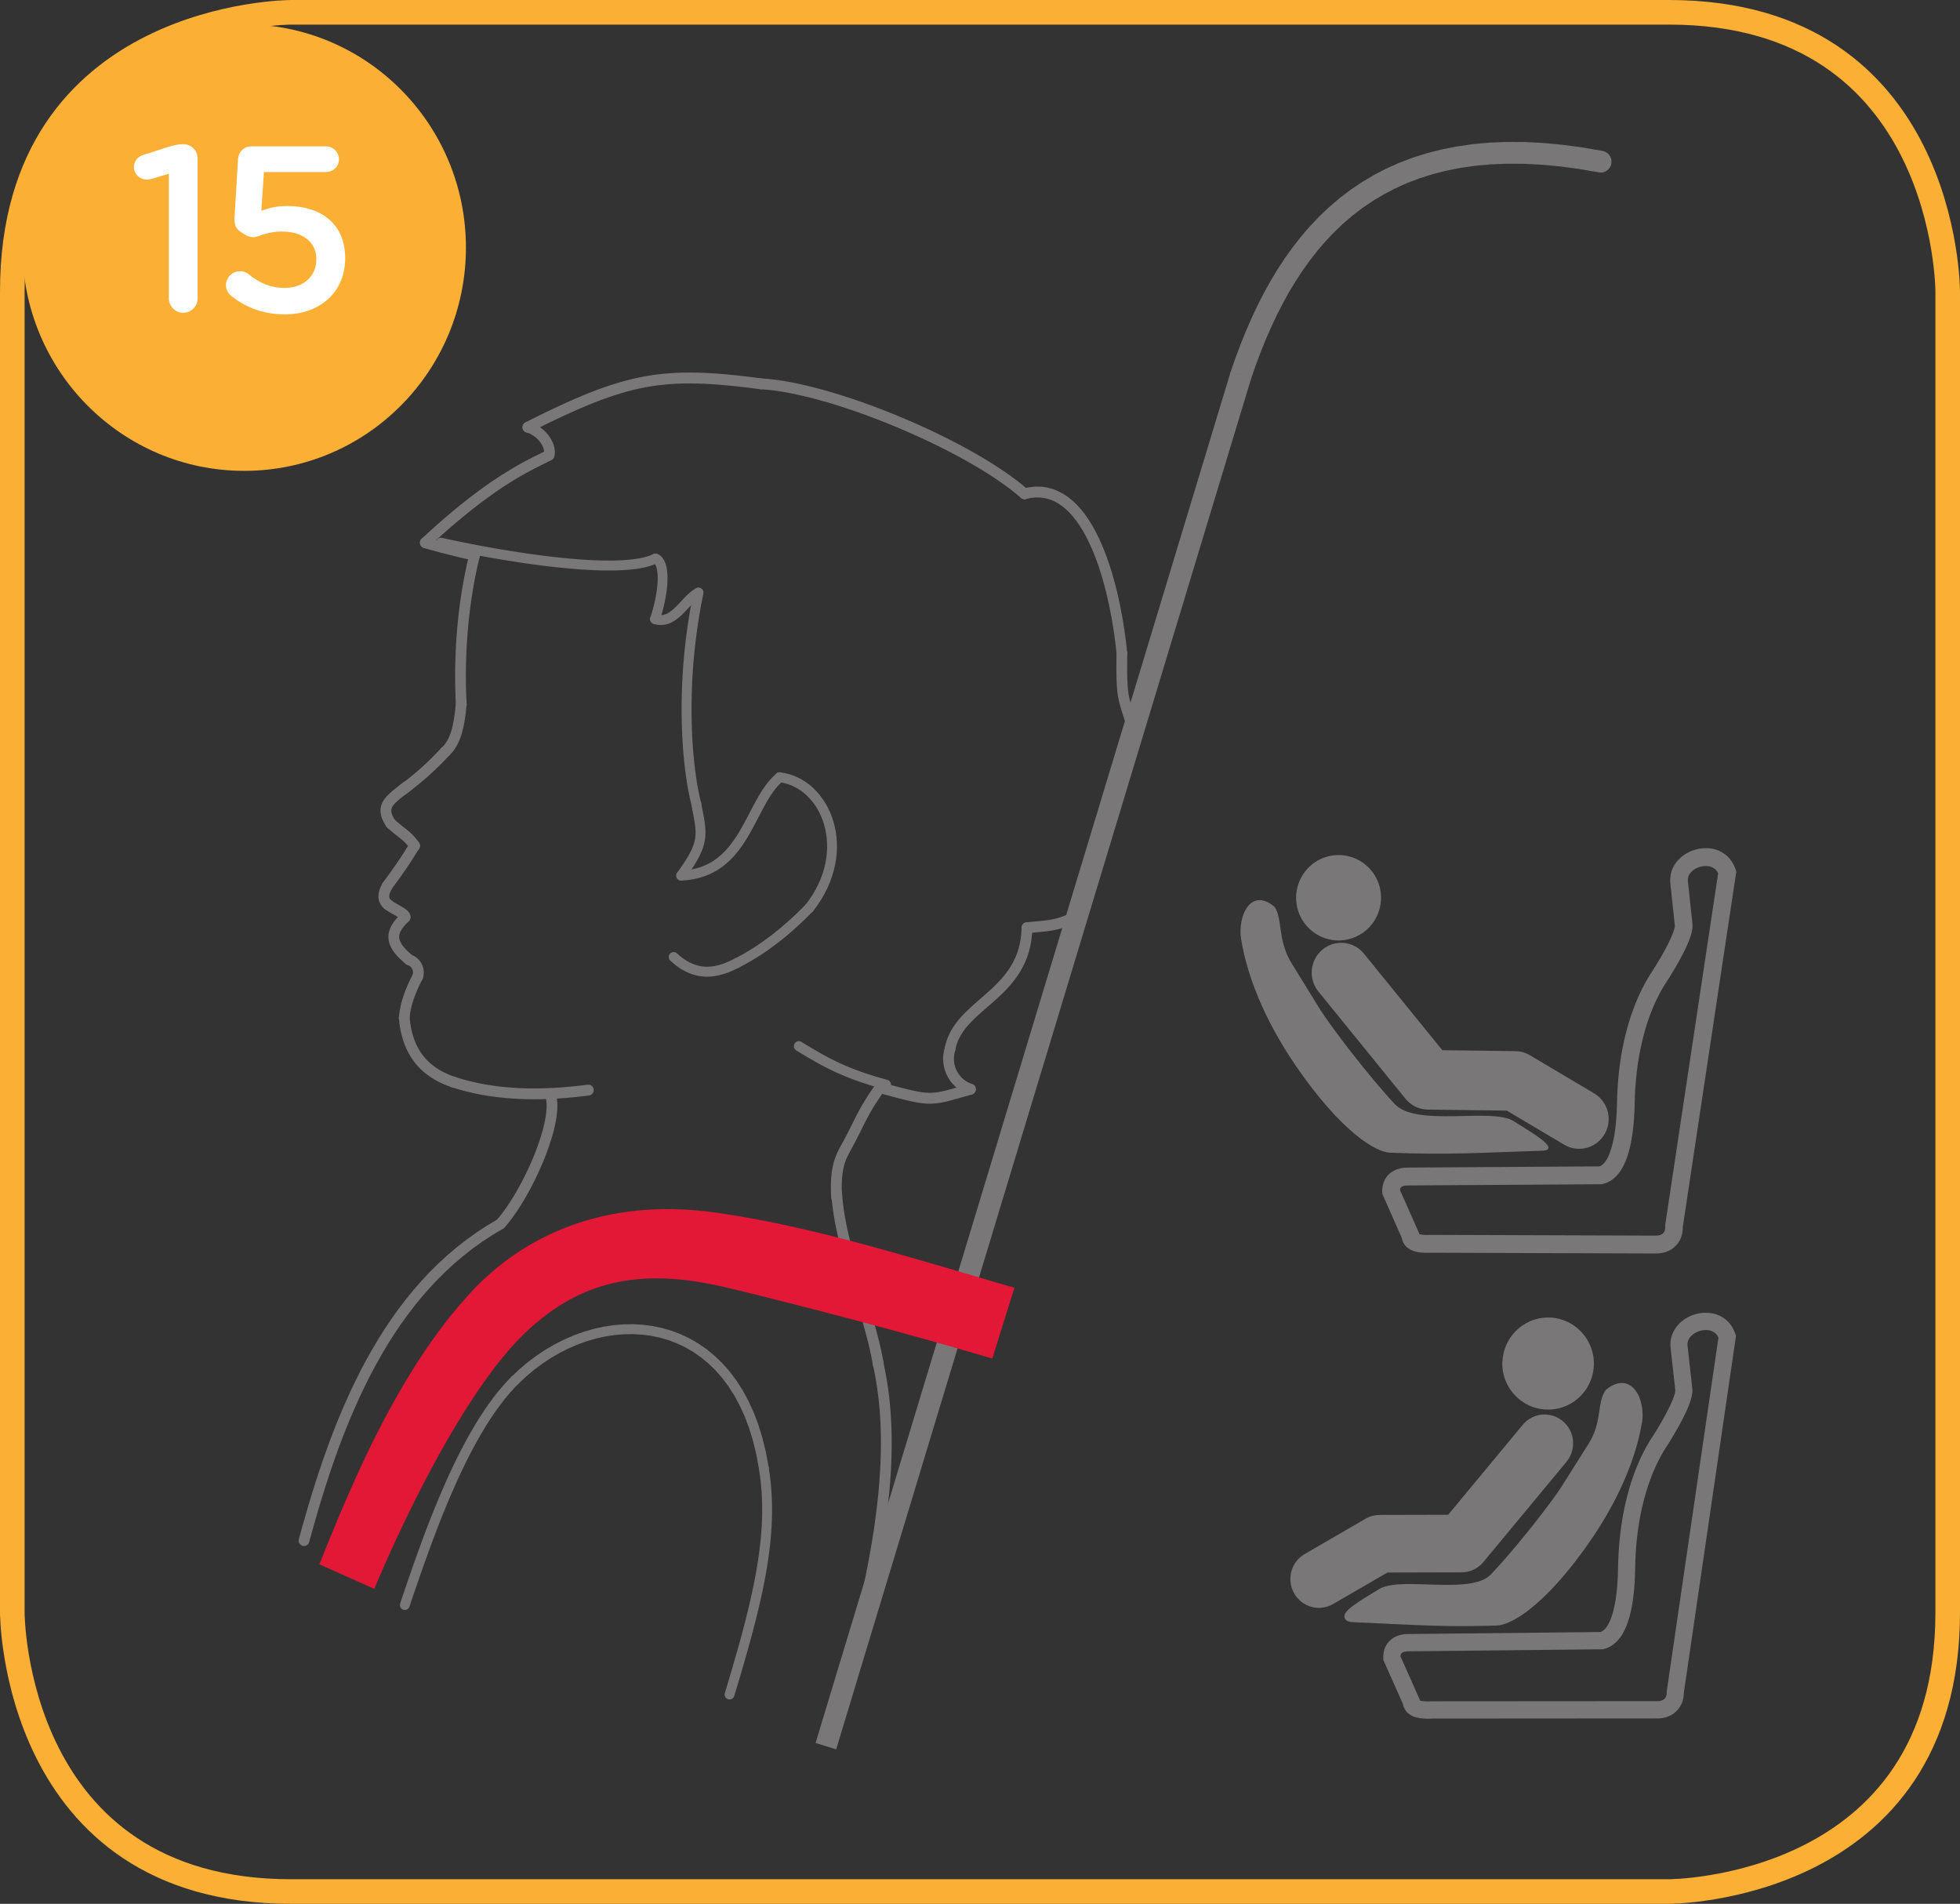 <?xml version="1.0" encoding="UTF-8"?>
<!DOCTYPE svg PUBLIC "-//W3C//DTD SVG 1.1//EN" "http://www.w3.org/Graphics/SVG/1.1/DTD/svg11.dtd">
<!-- Creator: CorelDRAW 2017 -->
<svg xmlns="http://www.w3.org/2000/svg" xml:space="preserve" width="35.153mm" height="34.138mm" version="1.1" style="shape-rendering:geometricPrecision; text-rendering:geometricPrecision; image-rendering:optimizeQuality; fill-rule:evenodd; clip-rule:evenodd"
viewBox="0 0 1014.65 985.34"
 xmlns:xlink="http://www.w3.org/1999/xlink">
 <rect x="0" y="0" width="1014.65" height="985.34" fill="#333333" stroke="none"/>
 <defs>
  <style type="text/css">
   <![CDATA[
    .str0 {stroke:#FBAF34;stroke-width:12.73;stroke-miterlimit:4}
    .fil3 {fill:none}
    .fil2 {fill:#797777}
    .fil1 {fill:#E31736;fill-rule:nonzero}
    .fil4 {fill:#FBAF34;fill-rule:nonzero}
    .fil5 {fill:white;fill-rule:nonzero}
    .fil0 {fill:#797777;fill-rule:nonzero}
   ]]>
  </style>
 </defs>
 <g id="Слой_x0020_1">
  <g>
   <path class="fil0" d="M304.2 561.39c1.53,-0.2 2.93,0.88 3.13,2.42 0.2,1.54 -0.88,2.96 -2.4,3.16l-0.72 -5.58zm-70.45 1.28l1.75 -5.35 2.39 0.76 2.4 0.7 2.41 0.64 2.42 0.59 2.42 0.53 2.43 0.48 2.43 0.42 2.42 0.38 2.41 0.33 2.41 0.28 2.39 0.24 2.38 0.2 2.36 0.16 2.34 0.12 2.31 0.09 2.29 0.05 2.26 0.02 2.22 -0.01 2.19 -0.03 2.15 -0.06 2.11 -0.08 2.06 -0.1 2.01 -0.12 1.97 -0.13 1.91 -0.15 1.85 -0.16 1.8 -0.17 1.73 -0.18 1.66 -0.18 1.6 -0.19 1.53 -0.19 1.45 -0.19 0.72 5.58 -1.48 0.19 -1.56 0.19 -1.63 0.19 -1.71 0.19 -1.77 0.18 -1.84 0.18 -1.9 0.16 -1.97 0.15 -2.01 0.14 -2.07 0.12 -2.12 0.1 -2.16 0.08 -2.21 0.06 -2.25 0.03 -2.29 0.01 -2.33 -0.02 -2.36 -0.05 -2.39 -0.09 -2.42 -0.13 -2.44 -0.16 -2.47 -0.21 -2.49 -0.25 -2.5 -0.29 -2.52 -0.34 -2.53 -0.39 -2.54 -0.45 -2.54 -0.5 -2.54 -0.56 -2.54 -0.61 -2.54 -0.68 -2.53 -0.74 -2.52 -0.81zm0 0c-1.46,-0.48 -2.25,-2.08 -1.77,-3.56 0.48,-1.47 2.06,-2.27 3.52,-1.79l-1.75 5.35z"/>
  </g>
  <g>
   <path class="fil0" d="M235.5 557.32c1.46,0.48 2.25,2.08 1.78,3.56 -0.48,1.47 -2.06,2.28 -3.52,1.8l1.74 -5.35zm-29.01 -30.43l5.55 -0.47 0.12 1.29 0.15 1.28 0.18 1.26 0.21 1.25 0.25 1.23 0.28 1.21 0.31 1.2 0.34 1.17 0.38 1.15 0.42 1.14 0.45 1.11 0.49 1.09 0.53 1.07 0.57 1.04 0.61 1.02 0.66 1 0.7 0.98 0.74 0.95 0.79 0.93 0.84 0.9 0.89 0.88 0.94 0.85 0.99 0.82 1.05 0.79 1.11 0.77 1.16 0.74 1.22 0.71 1.28 0.68 1.35 0.65 1.41 0.61 1.48 0.58 1.55 0.55 -1.74 5.35 -1.73 -0.61 -1.67 -0.66 -1.6 -0.7 -1.54 -0.74 -1.48 -0.78 -1.42 -0.82 -1.36 -0.87 -1.29 -0.9 -1.24 -0.94 -1.18 -0.97 -1.12 -1.01 -1.06 -1.04 -1 -1.08 -0.94 -1.11 -0.89 -1.14 -0.83 -1.17 -0.78 -1.19 -0.73 -1.22 -0.68 -1.24 -0.63 -1.26 -0.58 -1.28 -0.53 -1.3 -0.48 -1.32 -0.44 -1.34 -0.4 -1.35 -0.36 -1.36 -0.31 -1.37 -0.27 -1.39 -0.24 -1.39 -0.2 -1.41 -0.17 -1.41 -0.14 -1.43zm0 0c-0.13,-1.55 1.01,-2.91 2.54,-3.04 1.53,-0.13 2.88,1.02 3.01,2.57l-5.55 0.47z"/>
  </g>
  <g>
   <path class="fil0" d="M212.05 526.82c-0.09,1.55 -1.41,2.74 -2.95,2.64 -1.54,-0.09 -2.71,-1.43 -2.62,-2.98l5.56 0.33zm1.75 -22.69l4.83 2.82 -0.01 0.02 -0.05 0.08 -0.07 0.13 -0.11 0.2 -0.14 0.26 -0.16 0.31 -0.19 0.36 -0.2 0.4 -0.23 0.45 -0.24 0.49 -0.25 0.53 -0.27 0.58 -0.28 0.62 -0.29 0.65 -0.29 0.68 -0.29 0.71 -0.3 0.74 -0.3 0.77 -0.3 0.78 -0.29 0.8 -0.28 0.83 -0.27 0.84 -0.26 0.85 -0.25 0.86 -0.23 0.87 -0.21 0.87 -0.19 0.88 -0.17 0.88 -0.15 0.87 -0.12 0.87 -0.09 0.86 -0.07 0.85 -5.56 -0.33 0.08 -1.04 0.12 -1.04 0.14 -1.03 0.17 -1.02 0.2 -1.02 0.22 -1 0.24 -0.99 0.26 -0.98 0.28 -0.96 0.29 -0.95 0.3 -0.92 0.31 -0.91 0.32 -0.89 0.33 -0.86 0.32 -0.83 0.32 -0.8 0.32 -0.78 0.32 -0.74 0.31 -0.7 0.3 -0.66 0.29 -0.62 0.28 -0.59 0.27 -0.54 0.25 -0.49 0.23 -0.44 0.2 -0.39 0.18 -0.34 0.15 -0.28 0.12 -0.23 0.1 -0.18 0.06 -0.11 0.02 -0.04zm0 0c0.77,-1.35 2.48,-1.8 3.81,-1.02 1.33,0.78 1.79,2.5 1.02,3.85l-4.83 -2.82z"/>
  </g>
  <g>
   <path class="fil0" d="M218.86 506.43c-0.48,1.47 -2.06,2.27 -3.52,1.79 -1.46,-0.49 -2.25,-2.08 -1.77,-3.56l5.29 1.77zm-7.9 -7.01l1.8 -5.33 0.46 0.17 0.45 0.19 0.44 0.21 0.43 0.24 0.41 0.25 0.39 0.27 0.37 0.28 0.37 0.31 0.35 0.33 0.32 0.32 0.32 0.36 0.3 0.37 0.26 0.37 0.26 0.39 0.24 0.4 0.22 0.42 0.2 0.42 0.17 0.42 0.16 0.45 0.13 0.44 0.12 0.45 0.1 0.47 0.07 0.47 0.05 0.46 0.03 0.48 0 0.48 -0.02 0.47 -0.05 0.48 -0.07 0.48 -0.09 0.48 -0.12 0.49 -0.14 0.48 -5.29 -1.77 0.06 -0.2 0.05 -0.2 0.04 -0.21 0.03 -0.2 0.02 -0.2 0.01 -0.21 0 -0.2 -0.01 -0.19 -0.02 -0.22 -0.03 -0.19 -0.04 -0.18 -0.05 -0.2 -0.06 -0.19 -0.06 -0.18 -0.08 -0.19 -0.08 -0.18 -0.09 -0.17 -0.1 -0.17 -0.11 -0.17 -0.12 -0.17 -0.12 -0.15 -0.13 -0.14 -0.15 -0.16 -0.14 -0.13 -0.15 -0.12 -0.17 -0.13 -0.17 -0.12 -0.17 -0.11 -0.18 -0.1 -0.19 -0.09 -0.2 -0.08 -0.2 -0.08zm0 0c-1.45,-0.5 -2.23,-2.1 -1.74,-3.57 0.49,-1.47 2.08,-2.26 3.54,-1.76l-1.8 5.33z"/>
  </g>
  <g>
   <path class="fil0" d="M213.64 494.6c1.18,0.99 1.35,2.77 0.37,3.97 -0.98,1.2 -2.74,1.37 -3.93,0.38l3.56 -4.34zm-5.9 -21.87l3.8 4.12 -0.75 0.73 -0.68 0.71 -0.62 0.68 -0.54 0.66 -0.48 0.64 -0.42 0.61 -0.36 0.58 -0.3 0.55 -0.24 0.53 -0.19 0.5 -0.14 0.48 -0.1 0.45 -0.05 0.44 -0.02 0.43 0.01 0.42 0.05 0.42 0.09 0.44 0.12 0.44 0.17 0.46 0.21 0.48 0.25 0.5 0.31 0.51 0.36 0.54 0.4 0.55 0.45 0.57 0.51 0.59 0.56 0.6 0.61 0.62 0.66 0.63 0.7 0.65 0.75 0.67 0.8 0.68 -3.56 4.34 -0.87 -0.74 -0.83 -0.74 -0.8 -0.73 -0.76 -0.73 -0.72 -0.73 -0.68 -0.74 -0.64 -0.74 -0.6 -0.75 -0.55 -0.76 -0.51 -0.76 -0.46 -0.79 -0.41 -0.8 -0.36 -0.81 -0.3 -0.83 -0.24 -0.86 -0.17 -0.87 -0.1 -0.89 -0.03 -0.89 0.05 -0.89 0.12 -0.89 0.2 -0.89 0.26 -0.88 0.33 -0.87 0.4 -0.86 0.46 -0.85 0.52 -0.85 0.58 -0.84 0.63 -0.83 0.7 -0.84 0.76 -0.84 0.81 -0.84 0.88 -0.85zm0 0c1.12,-1.06 2.89,-1 3.94,0.14 1.05,1.14 0.98,2.92 -0.14,3.98l-3.8 -4.12z"/>
  </g>
  <g>
   <path class="fil0" d="M212.28 475.71c-0.48,1.47 -2.07,2.27 -3.53,1.78 -1.46,-0.49 -2.25,-2.09 -1.76,-3.56l5.29 1.79zm-13.07 -5.22l3.33 -4.52 0.29 0.21 0.31 0.22 0.33 0.22 0.33 0.22 0.36 0.22 0.36 0.22 0.36 0.21 0.38 0.22 0.38 0.22 0.37 0.21 0.38 0.21 0.38 0.22 0.39 0.22 0.37 0.21 0.38 0.22 0.37 0.22 0.37 0.22 0.36 0.23 0.34 0.22 0.34 0.23 0.33 0.23 0.33 0.25 0.33 0.27 0.32 0.29 0.31 0.32 0.3 0.36 0.29 0.42 0.27 0.5 0.22 0.61 0.11 0.69 -0.01 0.71 -0.16 0.74 -5.29 -1.79 -0.09 0.39 -0.01 0.37 0.05 0.33 0.09 0.26 0.08 0.14 0.04 0.07 -0.01 -0.01 -0.05 -0.05 -0.08 -0.08 -0.13 -0.11 -0.17 -0.13 -0.21 -0.15 -0.23 -0.16 -0.27 -0.17 -0.28 -0.17 -0.3 -0.18 -0.33 -0.19 -0.34 -0.19 -0.36 -0.21 -0.36 -0.21 -0.38 -0.21 -0.39 -0.22 -0.41 -0.23 -0.39 -0.23 -0.4 -0.23 -0.42 -0.25 -0.41 -0.25 -0.4 -0.25 -0.42 -0.27 -0.4 -0.27 -0.4 -0.28 -0.4 -0.29zm0 0c-1.24,-0.93 -1.49,-2.69 -0.57,-3.94 0.92,-1.25 2.66,-1.51 3.9,-0.58l-3.33 4.52z"/>
  </g>
  <g>
   <path class="fil0" d="M202.61 466.02c1.2,0.97 1.4,2.74 0.45,3.96 -0.96,1.22 -2.71,1.42 -3.92,0.45l3.47 -4.41zm-4.58 -8.86l4.84 2.8 -0.17 0.31 -0.16 0.31 -0.15 0.3 -0.14 0.28 -0.13 0.29 -0.12 0.28 -0.1 0.26 -0.09 0.26 -0.08 0.25 -0.06 0.24 -0.06 0.23 -0.04 0.22 -0.03 0.19 -0.02 0.19 -0.01 0.18 -0 0.16 0 0.17 0.01 0.15 0.02 0.14 0.03 0.14 0.03 0.12 0.04 0.13 0.04 0.11 0.05 0.11 0.07 0.12 0.07 0.12 0.08 0.12 0.09 0.12 0.12 0.14 0.14 0.14 0.14 0.13 0.17 0.14 -3.47 4.41 -0.38 -0.32 -0.36 -0.33 -0.33 -0.34 -0.31 -0.36 -0.3 -0.39 -0.27 -0.4 -0.25 -0.4 -0.22 -0.41 -0.2 -0.43 -0.17 -0.44 -0.14 -0.43 -0.12 -0.45 -0.08 -0.45 -0.06 -0.45 -0.03 -0.45 -0.01 -0.44 0.01 -0.46 0.03 -0.44 0.05 -0.44 0.07 -0.45 0.09 -0.42 0.1 -0.42 0.12 -0.43 0.13 -0.42 0.15 -0.42 0.16 -0.42 0.17 -0.41 0.18 -0.41 0.2 -0.42 0.2 -0.4 0.21 -0.4 0.23 -0.41zm0 0c0.76,-1.35 2.47,-1.81 3.81,-1.04 1.33,0.77 1.8,2.49 1.03,3.84l-4.84 -2.8z"/>
  </g>
  <g>
   <path class="fil0" d="M202.67 460.26c-0.92,1.24 -2.68,1.49 -3.9,0.55 -1.23,-0.94 -1.47,-2.7 -0.55,-3.94l4.45 3.39zm9.59 -24.09l4.72 3 -0.29 0.46 -0.29 0.46 -0.29 0.46 -0.29 0.46 -0.29 0.47 -0.3 0.48 -0.3 0.48 -0.31 0.49 -0.31 0.5 -0.32 0.51 -0.33 0.52 -0.34 0.54 -0.36 0.55 -0.36 0.56 -0.38 0.58 -0.39 0.59 -0.41 0.62 -0.43 0.63 -0.44 0.66 -0.46 0.68 -0.48 0.7 -0.51 0.73 -0.52 0.75 -0.55 0.79 -0.57 0.81 -0.6 0.84 -0.63 0.87 -0.66 0.9 -0.69 0.94 -0.72 0.98 -0.75 1.01 -0.78 1.05 -4.45 -3.39 0.77 -1.04 0.74 -1 0.7 -0.96 0.68 -0.92 0.64 -0.89 0.62 -0.86 0.59 -0.83 0.56 -0.79 0.53 -0.76 0.52 -0.74 0.49 -0.71 0.47 -0.68 0.45 -0.66 0.43 -0.63 0.41 -0.62 0.4 -0.59 0.38 -0.58 0.37 -0.57 0.36 -0.55 0.34 -0.52 0.33 -0.52 0.32 -0.51 0.31 -0.49 0.31 -0.49 0.3 -0.48 0.3 -0.48 0.29 -0.47 0.29 -0.47 0.29 -0.47 0.29 -0.47 0.29 -0.47 0.29 -0.47zm0 0c0.82,-1.31 2.54,-1.71 3.84,-0.88 1.3,0.83 1.69,2.57 0.87,3.88l-4.72 -3z"/>
  </g>
  <g>
   <path class="fil0" d="M216.87 436.01c0.91,1.25 0.64,3.02 -0.6,3.94 -1.24,0.92 -2.99,0.65 -3.9,-0.61l4.5 -3.33zm-16.32 -7.61l3.66 -4.25 0.61 0.54 0.59 0.5 0.55 0.47 0.53 0.44 0.5 0.42 0.48 0.39 0.46 0.37 0.44 0.35 0.43 0.34 0.4 0.32 0.39 0.3 0.38 0.31 0.37 0.29 0.35 0.28 0.36 0.29 0.35 0.29 0.33 0.28 0.34 0.29 0.33 0.29 0.33 0.3 0.33 0.31 0.33 0.32 0.33 0.34 0.33 0.35 0.33 0.36 0.33 0.38 0.35 0.4 0.35 0.43 0.34 0.43 0.36 0.46 0.37 0.49 0.38 0.52 -4.5 3.33 -0.33 -0.46 -0.32 -0.42 -0.31 -0.4 -0.3 -0.38 -0.28 -0.34 -0.28 -0.32 -0.27 -0.31 -0.27 -0.29 -0.26 -0.27 -0.26 -0.26 -0.26 -0.26 -0.27 -0.25 -0.27 -0.25 -0.27 -0.24 -0.28 -0.24 -0.3 -0.25 -0.31 -0.25 -0.32 -0.25 -0.35 -0.28 -0.36 -0.28 -0.37 -0.29 -0.4 -0.31 -0.41 -0.33 -0.43 -0.34 -0.46 -0.37 -0.48 -0.39 -0.51 -0.42 -0.53 -0.44 -0.55 -0.46 -0.59 -0.5 -0.61 -0.53 -0.64 -0.56zm0 0c-1.16,-1.02 -1.28,-2.8 -0.27,-3.97 1.01,-1.17 2.77,-1.3 3.93,-0.27l-3.66 4.25z"/>
  </g>
  <g>
   <path class="fil0" d="M204.66 424.67c0.87,1.28 0.55,3.04 -0.72,3.92 -1.27,0.88 -3,0.55 -3.87,-0.73l4.6 -3.19zm4.33 -19.93l3.49 4.39 -0.79 0.63 -0.77 0.61 -0.75 0.59 -0.72 0.57 -0.7 0.55 -0.68 0.53 -0.64 0.51 -0.61 0.5 -0.57 0.48 -0.54 0.48 -0.5 0.46 -0.46 0.45 -0.41 0.43 -0.37 0.42 -0.32 0.4 -0.27 0.39 -0.23 0.38 -0.19 0.35 -0.14 0.35 -0.11 0.34 -0.08 0.32 -0.05 0.34 -0.02 0.36 0.02 0.38 0.06 0.43 0.1 0.47 0.15 0.51 0.21 0.55 0.28 0.61 0.35 0.66 0.42 0.72 0.49 0.76 -4.6 3.19 -0.63 -0.97 -0.55 -0.94 -0.48 -0.92 -0.42 -0.92 -0.35 -0.92 -0.27 -0.91 -0.2 -0.9 -0.12 -0.89 -0.05 -0.9 0.04 -0.88 0.12 -0.86 0.2 -0.84 0.26 -0.79 0.32 -0.77 0.38 -0.73 0.42 -0.69 0.47 -0.66 0.5 -0.63 0.53 -0.61 0.56 -0.59 0.59 -0.58 0.6 -0.56 0.63 -0.56 0.65 -0.55 0.67 -0.55 0.68 -0.55 0.7 -0.55 0.71 -0.56 0.73 -0.57 0.74 -0.57 0.74 -0.59 0.75 -0.61zm0 0c1.2,-0.97 2.96,-0.78 3.92,0.43 0.96,1.21 0.77,2.99 -0.43,3.96l-3.49 -4.39z"/>
  </g>
  <g>
   <path class="fil0" d="M210.5 410.83c-1.23,0.94 -2.98,0.69 -3.91,-0.55 -0.93,-1.24 -0.68,-3.01 0.55,-3.94l3.36 4.49zm18.19 -23.9l4.06 3.86 -0.69 0.73 -0.68 0.72 -0.67 0.7 -0.67 0.69 -0.66 0.68 -0.66 0.67 -0.66 0.66 -0.65 0.65 -0.65 0.64 -0.65 0.63 -0.65 0.62 -0.65 0.61 -0.65 0.61 -0.66 0.61 -0.66 0.6 -0.66 0.6 -0.66 0.6 -0.67 0.59 -0.68 0.59 -0.68 0.59 -0.69 0.59 -0.7 0.59 -0.7 0.59 -0.72 0.59 -0.73 0.59 -0.74 0.59 -0.75 0.6 -0.76 0.61 -0.78 0.61 -0.79 0.61 -0.81 0.62 -0.83 0.63 -3.36 -4.49 0.81 -0.62 0.79 -0.61 0.78 -0.6 0.76 -0.59 0.75 -0.59 0.73 -0.59 0.72 -0.58 0.71 -0.58 0.69 -0.57 0.69 -0.57 0.68 -0.57 0.66 -0.57 0.66 -0.57 0.65 -0.57 0.64 -0.57 0.64 -0.57 0.63 -0.57 0.63 -0.58 0.63 -0.58 0.62 -0.59 0.63 -0.6 0.62 -0.6 0.63 -0.61 0.63 -0.62 0.63 -0.63 0.63 -0.64 0.63 -0.65 0.64 -0.66 0.65 -0.68 0.66 -0.69 0.66 -0.7 0.67 -0.72zm0 0c1.05,-1.13 2.82,-1.18 3.94,-0.12 1.12,1.07 1.17,2.85 0.12,3.98l-4.06 -3.86z"/>
  </g>
  <g>
   <path class="fil0" d="M232.64 390.91c-1.12,1.07 -2.88,1.02 -3.94,-0.11 -1.06,-1.13 -1.01,-2.91 0.11,-3.98l3.83 4.09zm3.38 -26.75l5.54 0.62 -0.1 0.9 -0.1 0.9 -0.1 0.89 -0.1 0.89 -0.11 0.9 -0.12 0.89 -0.12 0.89 -0.13 0.89 -0.14 0.88 -0.15 0.88 -0.16 0.88 -0.17 0.87 -0.18 0.87 -0.2 0.87 -0.21 0.85 -0.22 0.85 -0.24 0.85 -0.26 0.83 -0.27 0.82 -0.3 0.81 -0.31 0.8 -0.34 0.8 -0.37 0.78 -0.39 0.77 -0.41 0.75 -0.44 0.74 -0.47 0.72 -0.5 0.71 -0.53 0.69 -0.56 0.67 -0.59 0.65 -0.63 0.63 -3.83 -4.09 0.45 -0.45 0.42 -0.46 0.41 -0.49 0.39 -0.51 0.37 -0.52 0.35 -0.55 0.33 -0.56 0.32 -0.59 0.31 -0.6 0.29 -0.62 0.27 -0.63 0.26 -0.66 0.25 -0.68 0.23 -0.7 0.22 -0.7 0.2 -0.72 0.19 -0.74 0.18 -0.76 0.17 -0.76 0.16 -0.78 0.16 -0.79 0.14 -0.81 0.14 -0.83 0.13 -0.83 0.12 -0.83 0.12 -0.85 0.11 -0.86 0.11 -0.86 0.1 -0.88 0.1 -0.88 0.1 -0.88 0.1 -0.89zm0 0c0.17,-1.54 1.55,-2.66 3.08,-2.49 1.53,0.17 2.63,1.57 2.46,3.11l-5.54 -0.62z"/>
  </g>
  <g>
   <path class="fil0" d="M241.57 364.32c0.08,1.55 -1.1,2.88 -2.64,2.96 -1.54,0.08 -2.85,-1.11 -2.93,-2.66l5.56 -0.29zm1.41 -77.74l5.4 1.38 -0.4 1.65 -0.4 1.7 -0.4 1.75 -0.4 1.81 -0.39 1.86 -0.38 1.92 -0.38 1.97 -0.37 2.02 -0.36 2.08 -0.35 2.12 -0.34 2.17 -0.33 2.21 -0.31 2.27 -0.3 2.31 -0.28 2.36 -0.27 2.4 -0.25 2.44 -0.23 2.49 -0.21 2.53 -0.19 2.57 -0.16 2.61 -0.15 2.66 -0.12 2.68 -0.1 2.72 -0.07 2.76 -0.04 2.8 -0.02 2.83 0.01 2.87 0.04 2.9 0.07 2.93 0.11 2.96 0.14 2.99 -5.56 0.29 -0.14 -3.05 -0.11 -3.02 -0.08 -2.99 -0.04 -2.95 -0.01 -2.92 0.02 -2.9 0.04 -2.85 0.08 -2.82 0.1 -2.78 0.13 -2.74 0.15 -2.7 0.17 -2.67 0.19 -2.62 0.21 -2.58 0.24 -2.54 0.25 -2.5 0.27 -2.45 0.29 -2.41 0.31 -2.36 0.32 -2.31 0.33 -2.27 0.35 -2.22 0.36 -2.17 0.37 -2.12 0.38 -2.07 0.39 -2.02 0.39 -1.97 0.4 -1.92 0.41 -1.86 0.41 -1.8 0.42 -1.75 0.42 -1.69zm0 0c0.38,-1.51 1.9,-2.42 3.39,-2.04 1.49,0.38 2.39,1.91 2.02,3.42l-5.4 -1.38z"/>
  </g>
  <g>
   <path class="fil0" d="M403.32 404.82c-1.4,-0.16 -2.4,-1.44 -2.24,-2.85 0.16,-1.41 1.43,-2.42 2.82,-2.26l-0.58 5.11zm17.64 66.68l-3.99 -3.19 2.01 -2.71 1.79 -2.72 1.58 -2.73 1.38 -2.74 1.18 -2.73 0.99 -2.72 0.8 -2.71 0.63 -2.68 0.45 -2.65 0.28 -2.62 0.12 -2.58 -0.03 -2.53 -0.18 -2.48 -0.33 -2.42 -0.47 -2.36 -0.6 -2.29 -0.73 -2.21 -0.85 -2.13 -0.97 -2.03 -1.08 -1.94 -1.19 -1.83 -1.29 -1.72 -1.38 -1.61 -1.47 -1.48 -1.55 -1.36 -1.63 -1.23 -1.7 -1.09 -1.76 -0.94 -1.83 -0.79 -1.88 -0.64 -1.93 -0.48 -1.99 -0.32 0.58 -5.11 2.41 0.39 2.35 0.59 2.28 0.77 2.2 0.96 2.12 1.13 2.03 1.3 1.93 1.45 1.83 1.6 1.72 1.74 1.61 1.88 1.5 2 1.37 2.12 1.24 2.23 1.11 2.33 0.98 2.43 0.83 2.51 0.69 2.6 0.53 2.67 0.38 2.74 0.21 2.8 0.03 2.85 -0.14 2.9 -0.32 2.94 -0.51 2.96 -0.7 2.99 -0.89 3 -1.09 3.01 -1.3 3.01 -1.51 3 -1.73 2.99 -1.95 2.97 -2.17 2.94zm0 0c-0.87,1.11 -2.48,1.3 -3.58,0.42 -1.1,-0.88 -1.29,-2.5 -0.42,-3.61l3.99 3.19z"/>
  </g>
  <g>
   <path class="fil0" d="M417.14 468.1c0.98,-1.01 2.6,-1.03 3.6,-0.03 1,0.99 1.02,2.62 0.03,3.64l-3.64 -3.6zm-34.43 32.57l-2.28 -4.6 1.24 -0.64 1.24 -0.66 1.23 -0.67 1.22 -0.69 1.22 -0.71 1.21 -0.72 1.21 -0.75 1.21 -0.76 1.2 -0.78 1.19 -0.8 1.19 -0.81 1.18 -0.83 1.18 -0.84 1.17 -0.86 1.17 -0.87 1.15 -0.88 1.15 -0.9 1.14 -0.91 1.13 -0.92 1.13 -0.94 1.12 -0.95 1.11 -0.96 1.11 -0.97 1.1 -0.98 1.09 -0.99 1.09 -1 1.08 -1.01 1.07 -1.02 1.06 -1.03 1.05 -1.04 1.04 -1.05 1.03 -1.05 3.64 3.6 -1.06 1.08 -1.07 1.08 -1.08 1.07 -1.09 1.06 -1.1 1.05 -1.11 1.04 -1.11 1.03 -1.13 1.02 -1.13 1.01 -1.14 1 -1.15 0.99 -1.16 0.98 -1.16 0.97 -1.17 0.95 -1.18 0.94 -1.19 0.93 -1.2 0.92 -1.21 0.9 -1.22 0.89 -1.22 0.87 -1.23 0.86 -1.24 0.84 -1.24 0.83 -1.25 0.81 -1.26 0.79 -1.26 0.78 -1.27 0.76 -1.27 0.74 -1.28 0.72 -1.29 0.71 -1.29 0.68 -1.3 0.67zm0 0c-1.26,0.63 -2.79,0.12 -3.42,-1.15 -0.63,-1.27 -0.12,-2.82 1.14,-3.45l2.28 4.6z"/>
  </g>
  <g>
   <path class="fil0" d="M380.44 496.07c1.26,-0.63 2.79,-0.11 3.41,1.16 0.62,1.27 0.11,2.82 -1.15,3.45l-2.26 -4.61zm-33.43 1.13l3.46 -3.78 1.17 1.04 1.15 0.94 1.14 0.84 1.12 0.75 1.11 0.66 1.09 0.57 1.08 0.49 1.06 0.42 1.04 0.35 1.03 0.28 1.02 0.22 1 0.16 0.99 0.11 0.98 0.06 0.96 0.01 0.96 -0.04 0.94 -0.08 0.93 -0.12 0.91 -0.15 0.89 -0.19 0.89 -0.22 0.87 -0.24 0.85 -0.27 0.84 -0.29 0.82 -0.31 0.79 -0.32 0.78 -0.33 0.76 -0.34 0.74 -0.34 0.72 -0.34 0.69 -0.34 0.67 -0.33 2.26 4.61 -0.69 0.34 -0.73 0.36 -0.77 0.37 -0.8 0.37 -0.83 0.37 -0.87 0.37 -0.9 0.36 -0.93 0.35 -0.96 0.33 -1 0.31 -1.02 0.29 -1.05 0.26 -1.09 0.23 -1.11 0.19 -1.14 0.15 -1.16 0.1 -1.18 0.05 -1.22 -0.01 -1.23 -0.08 -1.25 -0.13 -1.26 -0.21 -1.28 -0.28 -1.3 -0.36 -1.3 -0.44 -1.31 -0.52 -1.32 -0.61 -1.33 -0.7 -1.33 -0.79 -1.33 -0.89 -1.33 -0.99 -1.34 -1.09 -1.33 -1.19zm0 0c-1.03,-0.96 -1.09,-2.59 -0.14,-3.63 0.95,-1.04 2.57,-1.11 3.6,-0.14l-3.46 3.78z"/>
  </g>
  <g>
   <path class="fil0" d="M402.01 400.26c1.09,-0.89 2.7,-0.72 3.58,0.39 0.88,1.11 0.71,2.73 -0.38,3.62l-3.2 -4.01zm-49.26 55.46l-0.21 -5.14 2.87 -0.22 2.68 -0.4 2.51 -0.57 2.35 -0.73 2.2 -0.87 2.06 -1.02 1.94 -1.15 1.83 -1.27 1.73 -1.39 1.63 -1.5 1.55 -1.6 1.47 -1.69 1.4 -1.78 1.33 -1.85 1.28 -1.92 1.23 -1.97 1.18 -2.02 1.15 -2.05 1.12 -2.07 1.1 -2.08 1.09 -2.09 1.08 -2.08 1.09 -2.06 1.1 -2.03 1.13 -1.99 1.16 -1.94 1.21 -1.88 1.26 -1.81 1.32 -1.73 1.41 -1.64 1.49 -1.52 1.59 -1.41 3.2 4.01 -1.29 1.14 -1.24 1.28 -1.2 1.4 -1.16 1.52 -1.13 1.63 -1.11 1.73 -1.09 1.82 -1.07 1.9 -1.07 1.97 -1.07 2.02 -1.08 2.06 -1.09 2.1 -1.12 2.12 -1.15 2.13 -1.19 2.13 -1.24 2.12 -1.3 2.1 -1.37 2.06 -1.45 2.02 -1.54 1.96 -1.64 1.89 -1.75 1.81 -1.87 1.71 -1.99 1.6 -2.13 1.48 -2.27 1.34 -2.42 1.19 -2.57 1.02 -2.72 0.85 -2.88 0.66 -3.05 0.45 -3.21 0.25zm0 0c-1.41,0.06 -2.59,-1.04 -2.65,-2.46 -0.06,-1.42 1.03,-2.62 2.44,-2.68l0.21 5.14z"/>
  </g>
  <g>
   <path class="fil0" d="M354.69 454.68c-0.83,1.14 -2.43,1.39 -3.56,0.55 -1.13,-0.84 -1.37,-2.46 -0.54,-3.6l4.1 3.05zm3.28 -38.14l5 -0.96 0.27 1.44 0.27 1.39 0.26 1.33 0.25 1.28 0.23 1.23 0.21 1.19 0.19 1.17 0.17 1.14 0.14 1.11 0.11 1.09 0.08 1.08 0.05 1.08 0.01 1.07 -0.04 1.07 -0.08 1.07 -0.13 1.07 -0.18 1.08 -0.24 1.09 -0.29 1.1 -0.35 1.11 -0.41 1.13 -0.47 1.15 -0.53 1.17 -0.59 1.2 -0.66 1.23 -0.72 1.28 -0.79 1.32 -0.86 1.37 -0.94 1.42 -1.01 1.48 -1.09 1.54 -1.17 1.62 -4.1 -3.05 1.13 -1.57 1.04 -1.49 0.97 -1.41 0.88 -1.35 0.81 -1.28 0.73 -1.21 0.65 -1.15 0.59 -1.1 0.52 -1.05 0.45 -1 0.39 -0.96 0.33 -0.92 0.28 -0.89 0.23 -0.87 0.18 -0.85 0.14 -0.85 0.1 -0.84 0.06 -0.84 0.03 -0.85 -0 -0.87 -0.04 -0.89 -0.07 -0.93 -0.1 -0.96 -0.13 -1 -0.16 -1.04 -0.18 -1.09 -0.2 -1.15 -0.22 -1.2 -0.24 -1.26 -0.26 -1.32 -0.27 -1.39 -0.28 -1.47zm0 0c-0.26,-1.39 0.65,-2.74 2.03,-3.01 1.38,-0.26 2.72,0.66 2.98,2.05l-5 0.96z"/>
  </g>
  <g>
   <path class="fil0" d="M362.94 415.4c0.36,1.37 -0.45,2.79 -1.81,3.15 -1.36,0.36 -2.76,-0.45 -3.11,-1.83l4.92 -1.32zm-3.84 -109.2l4.99 1.05 -0.9 4.56 -0.82 4.52 -0.74 4.47 -0.66 4.42 -0.59 4.38 -0.52 4.32 -0.45 4.26 -0.38 4.2 -0.32 4.13 -0.25 4.06 -0.2 3.99 -0.14 3.92 -0.09 3.83 -0.03 3.75 0.01 3.67 0.05 3.57 0.1 3.48 0.14 3.38 0.18 3.29 0.21 3.18 0.24 3.07 0.27 2.96 0.3 2.85 0.32 2.73 0.34 2.61 0.36 2.49 0.38 2.35 0.4 2.22 0.4 2.09 0.41 1.95 0.41 1.8 0.41 1.65 -4.92 1.32 -0.44 -1.76 -0.44 -1.9 -0.43 -2.04 -0.42 -2.16 -0.41 -2.3 -0.39 -2.43 -0.38 -2.56 -0.36 -2.68 -0.33 -2.8 -0.31 -2.92 -0.28 -3.03 -0.25 -3.14 -0.22 -3.24 -0.18 -3.35 -0.14 -3.45 -0.1 -3.55 -0.06 -3.64 -0.01 -3.73 0.04 -3.82 0.09 -3.9 0.14 -3.98 0.2 -4.06 0.26 -4.14 0.32 -4.2 0.39 -4.27 0.46 -4.33 0.53 -4.39 0.6 -4.45 0.68 -4.5 0.76 -4.55 0.83 -4.6 0.92 -4.64zm0 0c0.29,-1.39 1.64,-2.28 3.01,-1.99 1.38,0.29 2.26,1.65 1.97,3.05l-4.99 -1.05z"/>
  </g>
  <g>
   <path class="fil0" d="M360.46 304.42c1.26,-0.63 2.79,-0.11 3.41,1.16 0.63,1.27 0.11,2.82 -1.15,3.45l-2.27 -4.61zm-22.17 18.42l1.59 -4.89 0.71 0.2 0.66 0.12 0.63 0.06 0.61 -0 0.59 -0.06 0.59 -0.12 0.58 -0.17 0.59 -0.22 0.6 -0.28 0.6 -0.33 0.6 -0.38 0.61 -0.43 0.61 -0.47 0.61 -0.51 0.61 -0.55 0.62 -0.58 0.62 -0.61 0.62 -0.63 0.62 -0.65 0.62 -0.67 0.63 -0.67 0.63 -0.68 0.64 -0.68 0.64 -0.67 0.66 -0.66 0.66 -0.65 0.68 -0.62 0.7 -0.6 0.72 -0.57 0.74 -0.54 0.78 -0.49 0.8 -0.44 2.27 4.61 -0.49 0.27 -0.51 0.33 -0.53 0.38 -0.54 0.43 -0.56 0.48 -0.57 0.53 -0.58 0.56 -0.59 0.6 -0.6 0.63 -0.61 0.65 -0.62 0.67 -0.63 0.68 -0.65 0.69 -0.66 0.69 -0.67 0.69 -0.69 0.68 -0.71 0.67 -0.73 0.65 -0.76 0.63 -0.78 0.6 -0.81 0.57 -0.85 0.53 -0.88 0.48 -0.91 0.42 -0.96 0.36 -0.99 0.28 -1.04 0.2 -1.06 0.1 -1.09 0.01 -1.11 -0.1 -1.13 -0.21 -1.13 -0.32zm0 0c-1.33,-0.44 -2.06,-1.9 -1.62,-3.25 0.44,-1.35 1.88,-2.08 3.22,-1.64l-1.59 4.89z"/>
  </g>
  <g>
   <path class="fil0" d="M341.5 321.21c-0.44,1.35 -1.89,2.08 -3.22,1.63 -1.33,-0.45 -2.06,-1.91 -1.61,-3.26l4.83 1.63zm-3.03 -29.7l1.62 -4.88 0.82 0.35 0.74 0.46 0.67 0.56 0.58 0.63 0.5 0.69 0.42 0.73 0.37 0.77 0.31 0.81 0.27 0.85 0.22 0.89 0.18 0.93 0.14 0.97 0.11 1 0.08 1.04 0.04 1.08 0.01 1.11 -0.02 1.15 -0.05 1.19 -0.08 1.22 -0.12 1.25 -0.15 1.28 -0.18 1.31 -0.21 1.33 -0.23 1.36 -0.27 1.39 -0.3 1.41 -0.33 1.43 -0.36 1.45 -0.39 1.46 -0.42 1.47 -0.45 1.49 -0.48 1.5 -4.83 -1.63 0.45 -1.42 0.43 -1.41 0.4 -1.39 0.37 -1.38 0.34 -1.35 0.31 -1.34 0.28 -1.32 0.25 -1.29 0.22 -1.27 0.19 -1.24 0.16 -1.21 0.14 -1.17 0.1 -1.13 0.08 -1.1 0.05 -1.06 0.02 -1.01 -0.01 -0.97 -0.03 -0.91 -0.06 -0.86 -0.09 -0.81 -0.11 -0.75 -0.13 -0.68 -0.15 -0.62 -0.17 -0.55 -0.18 -0.47 -0.19 -0.4 -0.19 -0.32 -0.17 -0.24 -0.16 -0.17 -0.13 -0.11 -0.12 -0.07 -0.09 -0.04zm0 0c-1.33,-0.45 -2.05,-1.91 -1.61,-3.26 0.44,-1.35 1.89,-2.07 3.22,-1.62l-1.62 4.88z"/>
  </g>
  <g>
   <path class="fil0" d="M338.14 286.77c1.26,-0.63 2.79,-0.12 3.42,1.15 0.63,1.27 0.12,2.82 -1.14,3.45l-2.27 -4.6zm-110.43 -3.38l1.09 -5.03 3.65 0.8 3.73 0.79 3.81 0.79 3.89 0.77 3.94 0.76 3.99 0.74 4.03 0.72 4.06 0.7 4.08 0.67 4.08 0.64 4.08 0.61 4.07 0.57 4.04 0.54 4.01 0.5 3.97 0.45 3.91 0.41 3.84 0.36 3.77 0.3 3.68 0.25 3.58 0.19 3.47 0.13 3.36 0.06 3.22 -0 3.08 -0.08 2.93 -0.15 2.76 -0.22 2.59 -0.3 2.39 -0.37 2.18 -0.45 1.97 -0.53 1.73 -0.59 1.48 -0.65 2.27 4.6 -1.92 0.85 -2.1 0.72 -2.27 0.61 -2.44 0.51 -2.62 0.41 -2.77 0.31 -2.92 0.24 -3.07 0.15 -3.2 0.08 -3.33 0 -3.45 -0.06 -3.56 -0.13 -3.66 -0.19 -3.75 -0.25 -3.83 -0.31 -3.9 -0.36 -3.96 -0.41 -4.01 -0.46 -4.05 -0.5 -4.09 -0.54 -4.11 -0.58 -4.12 -0.62 -4.12 -0.65 -4.11 -0.68 -4.09 -0.7 -4.06 -0.72 -4.02 -0.75 -3.97 -0.76 -3.91 -0.78 -3.84 -0.79 -3.76 -0.8 -3.67 -0.8zm0 0c-1.37,-0.3 -2.24,-1.68 -1.94,-3.07 0.3,-1.39 1.66,-2.27 3.03,-1.96l-1.09 5.03z"/>
  </g>
  <g>
   <path class="fil0" d="M246.25 284.51c1.51,0.31 2.48,1.8 2.17,3.32 -0.31,1.52 -1.78,2.51 -3.29,2.2l1.11 -5.52zm-26.8 -0.92l1.47 -5.43 0.94 0.26 0.92 0.26 0.9 0.25 0.9 0.25 0.88 0.24 0.86 0.24 0.84 0.23 0.84 0.23 0.82 0.22 0.81 0.21 0.81 0.21 0.79 0.21 0.78 0.21 0.77 0.2 0.76 0.2 0.76 0.19 0.76 0.19 0.74 0.19 0.74 0.18 0.74 0.18 0.74 0.18 0.74 0.18 0.73 0.17 0.74 0.17 0.73 0.17 0.74 0.17 0.74 0.17 0.74 0.16 0.75 0.16 0.75 0.16 0.76 0.16 0.76 0.16 -1.11 5.52 -0.79 -0.16 -0.77 -0.16 -0.77 -0.16 -0.76 -0.16 -0.76 -0.17 -0.76 -0.17 -0.76 -0.17 -0.76 -0.18 -0.75 -0.18 -0.76 -0.18 -0.75 -0.18 -0.76 -0.18 -0.76 -0.18 -0.76 -0.19 -0.77 -0.19 -0.76 -0.19 -0.77 -0.19 -0.78 -0.2 -0.79 -0.2 -0.79 -0.21 -0.8 -0.21 -0.81 -0.21 -0.82 -0.22 -0.83 -0.22 -0.84 -0.23 -0.86 -0.23 -0.87 -0.24 -0.88 -0.24 -0.89 -0.25 -0.91 -0.25 -0.93 -0.26 -0.94 -0.26zm0 0c-1.48,-0.41 -2.36,-1.96 -1.95,-3.46 0.4,-1.5 1.94,-2.38 3.42,-1.97l-1.47 5.43z"/>
  </g>
  <g>
   <path class="fil0" d="M222.07 282.94c-1.13,1.05 -2.9,0.98 -3.94,-0.16 -1.04,-1.14 -0.97,-2.93 0.16,-3.98l3.78 4.14zm60.9 -49.87l2.49 5.04 -1.09 0.55 -1.13 0.56 -1.17 0.58 -1.21 0.6 -1.26 0.62 -1.3 0.66 -1.35 0.69 -1.4 0.73 -1.45 0.77 -1.51 0.82 -1.57 0.87 -1.62 0.93 -1.69 0.98 -1.75 1.05 -1.81 1.12 -1.87 1.19 -1.95 1.27 -2.01 1.34 -2.08 1.43 -2.16 1.52 -2.23 1.61 -2.3 1.71 -2.38 1.81 -2.46 1.91 -2.53 2.02 -2.62 2.13 -2.7 2.25 -2.79 2.37 -2.87 2.5 -2.96 2.62 -3.05 2.75 -3.14 2.89 -3.78 -4.14 3.18 -2.93 3.09 -2.79 3 -2.66 2.92 -2.53 2.83 -2.41 2.75 -2.28 2.67 -2.17 2.59 -2.06 2.51 -1.95 2.43 -1.84 2.36 -1.75 2.28 -1.65 2.21 -1.55 2.14 -1.47 2.07 -1.38 2 -1.3 1.93 -1.22 1.87 -1.15 1.8 -1.09 1.74 -1.02 1.68 -0.96 1.61 -0.9 1.56 -0.85 1.5 -0.8 1.44 -0.75 1.38 -0.7 1.33 -0.67 1.27 -0.63 1.22 -0.6 1.17 -0.58 1.12 -0.55 1.06 -0.53zm0 0c1.38,-0.69 3.05,-0.13 3.74,1.26 0.69,1.39 0.13,3.09 -1.25,3.78l-2.49 -5.04z"/>
  </g>
  <g>
   <path class="fil0" d="M286.86 236.49c-0.49,1.47 -2.07,2.27 -3.53,1.78 -1.46,-0.49 -2.25,-2.09 -1.76,-3.56l5.29 1.79zm-14.45 -12.7l1.75 -5.35 0.94 0.33 0.9 0.37 0.87 0.4 0.83 0.43 0.8 0.46 0.76 0.48 0.72 0.51 0.68 0.53 0.65 0.55 0.62 0.57 0.58 0.58 0.54 0.59 0.51 0.6 0.48 0.61 0.44 0.62 0.41 0.62 0.38 0.63 0.34 0.63 0.31 0.63 0.28 0.63 0.24 0.63 0.21 0.63 0.18 0.62 0.15 0.62 0.12 0.61 0.08 0.61 0.05 0.59 0.02 0.59 -0.03 0.6 -0.07 0.58 -0.11 0.58 -0.16 0.58 -5.29 -1.79 0.02 -0.08 0.02 -0.13 0.02 -0.18 0.01 -0.2 -0.01 -0.25 -0.02 -0.29 -0.04 -0.31 -0.06 -0.33 -0.08 -0.36 -0.11 -0.38 -0.13 -0.39 -0.16 -0.4 -0.18 -0.42 -0.21 -0.43 -0.23 -0.42 -0.25 -0.43 -0.28 -0.43 -0.3 -0.43 -0.33 -0.43 -0.36 -0.43 -0.38 -0.42 -0.41 -0.41 -0.44 -0.4 -0.46 -0.39 -0.5 -0.38 -0.52 -0.37 -0.55 -0.35 -0.58 -0.34 -0.61 -0.32 -0.64 -0.29 -0.67 -0.28 -0.71 -0.25zm0 0c-1.46,-0.48 -2.25,-2.08 -1.77,-3.56 0.48,-1.47 2.06,-2.27 3.52,-1.79l-1.75 5.35z"/>
  </g>
  <g>
   <path class="fil0" d="M274.53 223.64c-1.38,0.69 -3.05,0.13 -3.74,-1.26 -0.69,-1.39 -0.13,-3.09 1.25,-3.78l2.49 5.04zm119.71 -27.78l-0.73 5.58 -4.64 -0.6 -4.46 -0.54 -4.29 -0.47 -4.14 -0.41 -3.99 -0.34 -3.85 -0.27 -3.73 -0.2 -3.62 -0.12 -3.53 -0.05 -3.44 0.03 -3.37 0.11 -3.31 0.2 -3.26 0.28 -3.22 0.36 -3.2 0.45 -3.19 0.55 -3.2 0.64 -3.2 0.73 -3.24 0.83 -3.28 0.94 -3.33 1.04 -3.39 1.15 -3.47 1.25 -3.56 1.37 -3.66 1.48 -3.78 1.6 -3.9 1.72 -4.04 1.84 -4.18 1.96 -4.34 2.09 -4.51 2.22 -4.69 2.35 -2.49 -5.04 4.72 -2.36 4.55 -2.24 4.38 -2.11 4.24 -1.99 4.1 -1.87 3.97 -1.75 3.86 -1.63 3.75 -1.52 3.66 -1.4 3.58 -1.29 3.52 -1.19 3.45 -1.07 3.41 -0.98 3.38 -0.87 3.35 -0.77 3.35 -0.67 3.34 -0.57 3.35 -0.48 3.38 -0.38 3.4 -0.29 3.45 -0.2 3.5 -0.12 3.57 -0.03 3.64 0.05 3.73 0.12 3.83 0.2 3.95 0.27 4.07 0.35 4.2 0.41 4.35 0.48 4.51 0.55 4.68 0.6zm0 0c1.52,0.2 2.6,1.62 2.4,3.16 -0.2,1.54 -1.6,2.63 -3.13,2.42l0.73 -5.58z"/>
  </g>
  <g>
   <path class="fil0" d="M393.74 201.46c-1.54,-0.08 -2.71,-1.41 -2.63,-2.96 0.08,-1.55 1.4,-2.74 2.93,-2.66l-0.3 5.62zm138.46 51.99l-3.65 4.25 -2.74 -2.32 -2.99 -2.35 -3.21 -2.37 -3.43 -2.38 -3.62 -2.39 -3.8 -2.4 -3.97 -2.38 -4.12 -2.37 -4.26 -2.35 -4.38 -2.33 -4.49 -2.29 -4.59 -2.26 -4.66 -2.21 -4.73 -2.16 -4.79 -2.11 -4.81 -2.05 -4.84 -1.98 -4.85 -1.91 -4.84 -1.83 -4.82 -1.74 -4.79 -1.65 -4.73 -1.55 -4.67 -1.45 -4.6 -1.34 -4.49 -1.23 -4.39 -1.1 -4.27 -0.98 -4.12 -0.84 -3.97 -0.7 -3.8 -0.56 -3.61 -0.41 -3.41 -0.26 0.3 -5.62 3.63 0.27 3.81 0.44 3.97 0.59 4.12 0.73 4.26 0.87 4.38 1 4.5 1.13 4.6 1.25 4.68 1.37 4.76 1.47 4.81 1.58 4.86 1.68 4.9 1.77 4.92 1.86 4.92 1.93 4.91 2.01 4.89 2.08 4.85 2.14 4.8 2.19 4.74 2.25 4.66 2.29 4.57 2.34 4.46 2.37 4.34 2.4 4.21 2.42 4.06 2.44 3.9 2.45 3.73 2.46 3.54 2.46 3.35 2.47 3.13 2.46 2.91 2.45zm0 0c1.16,1.02 1.28,2.8 0.28,3.97 -1.01,1.17 -2.77,1.3 -3.93,0.28l3.65 -4.25z"/>
  </g>
  <g>
   <path class="fil0" d="M531.09 258.29c-1.49,0.4 -3.02,-0.5 -3.41,-2 -0.39,-1.5 0.5,-3.05 1.99,-3.44l1.42 5.44zm52.48 79.48l-5.55 0.57 -0.38 -3.58 -0.45 -3.64 -0.51 -3.7 -0.58 -3.75 -0.65 -3.78 -0.71 -3.79 -0.79 -3.79 -0.85 -3.78 -0.92 -3.75 -0.99 -3.71 -1.07 -3.65 -1.14 -3.58 -1.22 -3.5 -1.29 -3.39 -1.37 -3.28 -1.44 -3.15 -1.51 -3 -1.59 -2.84 -1.66 -2.67 -1.73 -2.48 -1.8 -2.28 -1.86 -2.07 -1.93 -1.84 -1.99 -1.6 -2.04 -1.36 -2.11 -1.11 -2.17 -0.85 -2.24 -0.59 -2.33 -0.33 -2.43 -0.05 -2.54 0.25 -2.67 0.56 -1.42 -5.44 3.24 -0.68 3.17 -0.31 3.08 0.06 2.98 0.42 2.87 0.76 2.75 1.09 2.63 1.38 2.49 1.65 2.37 1.91 2.25 2.14 2.13 2.36 2.02 2.55 1.91 2.74 1.81 2.91 1.71 3.06 1.61 3.21 1.52 3.33 1.43 3.45 1.35 3.55 1.26 3.64 1.19 3.71 1.1 3.78 1.03 3.83 0.95 3.86 0.87 3.89 0.8 3.89 0.73 3.89 0.66 3.87 0.59 3.84 0.53 3.79 0.46 3.73 0.4 3.66zm0 0c0.16,1.55 -0.96,2.93 -2.49,3.09 -1.53,0.16 -2.9,-0.97 -3.06,-2.52l5.55 -0.57z"/>
  </g>
  <g>
   <path class="fil0" d="M578 338.02c0.02,-1.55 1.29,-2.79 2.83,-2.77 1.54,0.02 2.77,1.3 2.75,2.85l-5.58 -0.08zm11.02 37.77l-5.32 1.67 -0.46 -1.47 -0.44 -1.38 -0.41 -1.29 -0.39 -1.21 -0.37 -1.15 -0.35 -1.09 -0.33 -1.03 -0.31 -0.99 -0.29 -0.95 -0.27 -0.93 -0.26 -0.91 -0.24 -0.89 -0.22 -0.89 -0.2 -0.89 -0.19 -0.9 -0.17 -0.93 -0.15 -0.94 -0.13 -0.96 -0.12 -1 -0.1 -1.05 -0.09 -1.09 -0.08 -1.15 -0.06 -1.22 -0.05 -1.28 -0.04 -1.37 -0.02 -1.45 -0.02 -1.54 -0.01 -1.65 0.01 -1.77 0.01 -1.88 0.02 -2.02 0.03 -2.15 5.58 0.08 -0.03 2.14 -0.02 1.99 -0.01 1.87 -0.01 1.74 0.01 1.61 0.02 1.51 0.02 1.4 0.03 1.31 0.05 1.22 0.06 1.13 0.07 1.07 0.08 1 0.09 0.94 0.11 0.89 0.12 0.86 0.13 0.82 0.15 0.79 0.16 0.79 0.18 0.79 0.2 0.8 0.21 0.81 0.23 0.83 0.26 0.87 0.28 0.91 0.3 0.96 0.32 1.01 0.35 1.08 0.37 1.14 0.4 1.22 0.42 1.31 0.44 1.4 0.46 1.5zm0 0c0.46,1.48 -0.36,3.06 -1.83,3.52 -1.47,0.46 -3.03,-0.37 -3.49,-1.85l5.32 -1.67z"/>
  </g>
  <g>
   <path class="fil0" d="M554.94 472.2c1.38,-0.69 3.05,-0.13 3.74,1.26 0.69,1.39 0.13,3.09 -1.25,3.78l-2.49 -5.04zm-23 10.74l-0.58 -5.6 0.99 -0.1 0.95 -0.09 0.92 -0.09 0.89 -0.08 0.86 -0.08 0.83 -0.08 0.82 -0.08 0.79 -0.08 0.76 -0.08 0.74 -0.08 0.72 -0.08 0.71 -0.08 0.68 -0.09 0.68 -0.1 0.66 -0.1 0.65 -0.11 0.65 -0.12 0.64 -0.13 0.63 -0.14 0.64 -0.15 0.63 -0.16 0.63 -0.18 0.65 -0.2 0.65 -0.21 0.66 -0.23 0.68 -0.25 0.69 -0.27 0.71 -0.29 0.73 -0.31 0.75 -0.34 0.77 -0.37 0.79 -0.39 2.49 5.04 -0.87 0.43 -0.85 0.4 -0.83 0.38 -0.82 0.36 -0.81 0.33 -0.79 0.31 -0.77 0.29 -0.77 0.27 -0.76 0.25 -0.74 0.23 -0.75 0.21 -0.74 0.19 -0.73 0.18 -0.73 0.16 -0.73 0.15 -0.73 0.14 -0.74 0.12 -0.73 0.11 -0.74 0.11 -0.75 0.1 -0.75 0.09 -0.76 0.09 -0.77 0.08 -0.79 0.08 -0.8 0.08 -0.82 0.08 -0.84 0.08 -0.86 0.08 -0.88 0.08 -0.91 0.09 -0.94 0.09 -0.96 0.1zm0 0c-1.53,0.16 -2.9,-0.96 -3.06,-2.51 -0.16,-1.54 0.96,-2.93 2.49,-3.09l0.58 5.6z"/>
  </g>
  <g>
   <path class="fil0" d="M528.86 480.09c0.02,-1.55 1.29,-2.79 2.83,-2.77 1.54,0.02 2.77,1.3 2.75,2.86l-5.58 -0.09zm-34.25 63.13l-5.48 -1.03 0.55 -2.38 0.74 -2.27 0.91 -2.16 1.06 -2.05 1.19 -1.95 1.31 -1.86 1.41 -1.78 1.5 -1.71 1.57 -1.65 1.63 -1.6 1.67 -1.57 1.71 -1.54 1.73 -1.52 1.74 -1.52 1.75 -1.53 1.73 -1.53 1.71 -1.56 1.67 -1.59 1.63 -1.62 1.57 -1.67 1.51 -1.73 1.43 -1.79 1.34 -1.86 1.24 -1.94 1.14 -2.03 1.03 -2.13 0.91 -2.24 0.77 -2.37 0.63 -2.5 0.48 -2.65 0.31 -2.81 0.14 -2.99 5.58 0.09 -0.16 3.35 -0.36 3.19 -0.55 3.03 -0.73 2.88 -0.89 2.73 -1.04 2.59 -1.19 2.46 -1.3 2.33 -1.42 2.21 -1.51 2.1 -1.59 1.99 -1.65 1.89 -1.71 1.82 -1.74 1.74 -1.77 1.67 -1.78 1.63 -1.78 1.57 -1.76 1.54 -1.74 1.51 -1.7 1.5 -1.65 1.48 -1.59 1.49 -1.52 1.49 -1.43 1.5 -1.34 1.52 -1.23 1.54 -1.11 1.58 -0.99 1.62 -0.87 1.67 -0.73 1.73 -0.59 1.81 -0.44 1.9zm0 0c-0.28,1.53 -1.74,2.53 -3.25,2.25 -1.51,-0.28 -2.51,-1.76 -2.23,-3.28l5.48 1.03z"/>
  </g>
  <g>
   <path class="fil0" d="M489.23 541.81c0.48,-1.47 2.07,-2.27 3.52,-1.78 1.46,0.49 2.25,2.09 1.76,3.56l-5.29 -1.78zm14.01 19.25l-1.74 5.35 -0.94 -0.34 -0.91 -0.38 -0.88 -0.42 -0.85 -0.46 -0.83 -0.5 -0.79 -0.55 -0.75 -0.57 -0.73 -0.61 -0.69 -0.64 -0.66 -0.67 -0.63 -0.7 -0.58 -0.73 -0.55 -0.75 -0.52 -0.78 -0.47 -0.81 -0.43 -0.82 -0.4 -0.84 -0.36 -0.87 -0.31 -0.88 -0.27 -0.9 -0.23 -0.91 -0.19 -0.92 -0.14 -0.93 -0.1 -0.94 -0.05 -0.95 -0.01 -0.96 0.05 -0.96 0.09 -0.96 0.14 -0.97 0.19 -0.96 0.24 -0.96 0.29 -0.95 5.29 1.78 -0.2 0.68 -0.17 0.68 -0.14 0.68 -0.1 0.68 -0.06 0.68 -0.03 0.68 0 0.68 0.04 0.68 0.07 0.66 0.1 0.66 0.13 0.65 0.16 0.64 0.19 0.64 0.22 0.62 0.25 0.61 0.28 0.6 0.31 0.59 0.33 0.57 0.36 0.55 0.4 0.54 0.42 0.52 0.44 0.5 0.47 0.48 0.49 0.46 0.51 0.43 0.54 0.41 0.56 0.38 0.58 0.36 0.61 0.33 0.63 0.3 0.65 0.27 0.67 0.24zm0 0c1.46,0.48 2.25,2.08 1.78,3.56 -0.48,1.47 -2.06,2.28 -3.52,1.8l1.74 -5.35z"/>
  </g>
  <g>
   <path class="fil0" d="M501.61 561.01c1.48,-0.42 3.02,0.45 3.44,1.95 0.42,1.5 -0.44,3.05 -1.92,3.48l-1.52 -5.42zm-46.79 4.61l1.45 -5.44 2.47 0.68 2.31 0.63 2.15 0.58 2.01 0.53 1.87 0.49 1.74 0.44 1.63 0.4 1.51 0.35 1.41 0.31 1.32 0.26 1.24 0.23 1.15 0.18 1.1 0.14 1.04 0.1 1 0.06 0.96 0.03 0.94 -0.01 0.94 -0.05 0.94 -0.08 0.96 -0.12 0.99 -0.16 1.03 -0.19 1.09 -0.23 1.14 -0.27 1.22 -0.3 1.29 -0.34 1.38 -0.38 1.48 -0.42 1.58 -0.45 1.69 -0.49 1.82 -0.52 1.94 -0.56 1.52 5.42 -1.94 0.55 -1.81 0.52 -1.7 0.49 -1.6 0.46 -1.51 0.42 -1.43 0.39 -1.35 0.36 -1.3 0.33 -1.25 0.29 -1.21 0.25 -1.18 0.22 -1.16 0.18 -1.15 0.14 -1.14 0.1 -1.14 0.06 -1.15 0.01 -1.16 -0.03 -1.18 -0.07 -1.22 -0.12 -1.25 -0.16 -1.3 -0.2 -1.36 -0.24 -1.42 -0.29 -1.49 -0.33 -1.58 -0.37 -1.68 -0.41 -1.79 -0.45 -1.9 -0.5 -2.03 -0.54 -2.16 -0.59 -2.31 -0.63 -2.47 -0.68zm0 0c-1.48,-0.4 -2.36,-1.95 -1.96,-3.45 0.4,-1.5 1.93,-2.39 3.42,-1.99l-1.45 5.44z"/>
  </g>
  <g>
   <path class="fil0" d="M459.34 558.86c1.36,0.37 2.16,1.79 1.8,3.16 -0.37,1.37 -1.77,2.18 -3.12,1.81l1.33 -4.97zm-47.13 -15.22l2.62 -4.42 1.27 0.77 1.25 0.75 1.23 0.74 1.21 0.72 1.2 0.71 1.19 0.7 1.18 0.68 1.17 0.67 1.17 0.66 1.17 0.64 1.18 0.63 1.18 0.63 1.19 0.61 1.21 0.61 1.22 0.6 1.24 0.59 1.27 0.58 1.29 0.58 1.32 0.57 1.36 0.57 1.39 0.56 1.43 0.56 1.47 0.56 1.52 0.55 1.57 0.55 1.62 0.55 1.67 0.55 1.73 0.55 1.79 0.55 1.86 0.55 1.93 0.55 1.99 0.55 -1.33 4.97 -2.03 -0.57 -1.97 -0.56 -1.9 -0.57 -1.84 -0.56 -1.78 -0.57 -1.73 -0.57 -1.67 -0.57 -1.62 -0.57 -1.57 -0.57 -1.53 -0.57 -1.49 -0.58 -1.45 -0.59 -1.41 -0.59 -1.38 -0.59 -1.35 -0.6 -1.32 -0.61 -1.3 -0.61 -1.27 -0.62 -1.26 -0.63 -1.24 -0.64 -1.23 -0.64 -1.22 -0.66 -1.21 -0.67 -1.2 -0.68 -1.21 -0.68 -1.21 -0.7 -1.21 -0.7 -1.22 -0.72 -1.23 -0.74 -1.24 -0.74 -1.26 -0.76 -1.28 -0.77zm0 0c-1.21,-0.73 -1.6,-2.31 -0.87,-3.53 0.72,-1.22 2.29,-1.61 3.5,-0.89l-2.62 4.42z"/>
  </g>
  <g>
   <path class="fil0" d="M453.28 561.27c0.89,-1.26 2.64,-1.56 3.89,-0.66 1.25,0.9 1.54,2.66 0.65,3.93l-4.54 -3.27zm-11.51 31.49l-4.9 -2.69 0 0 0.55 -1.03 0.53 -0.99 0.5 -0.96 0.48 -0.93 0.46 -0.9 0.45 -0.88 0.43 -0.86 0.42 -0.84 0.41 -0.83 0.4 -0.81 0.4 -0.8 0.4 -0.79 0.4 -0.79 0.4 -0.78 0.4 -0.79 0.41 -0.79 0.42 -0.79 0.43 -0.81 0.45 -0.81 0.46 -0.83 0.48 -0.84 0.51 -0.86 0.52 -0.88 0.55 -0.9 0.57 -0.93 0.61 -0.95 0.63 -0.98 0.67 -1.02 0.7 -1.05 0.74 -1.09 0.78 -1.13 0.83 -1.17 4.54 3.27 -0.8 1.14 -0.76 1.1 -0.72 1.06 -0.68 1.02 -0.64 0.97 -0.61 0.94 -0.58 0.91 -0.55 0.88 -0.52 0.85 -0.5 0.84 -0.48 0.81 -0.46 0.8 -0.44 0.79 -0.42 0.77 -0.42 0.76 -0.4 0.76 -0.4 0.76 -0.39 0.76 -0.39 0.76 -0.39 0.77 -0.39 0.78 -0.4 0.79 -0.4 0.81 -0.41 0.83 -0.42 0.85 -0.44 0.87 -0.45 0.89 -0.47 0.92 -0.49 0.95 -0.51 0.98 -0.54 1.02 -0.57 1.06 0 0zm-5.9 26.75l-5.56 0.36 -0.09 -1.6 -0.06 -1.54 -0.03 -1.48 -0 -1.41 0.02 -1.36 0.04 -1.3 0.07 -1.25 0.1 -1.2 0.12 -1.15 0.14 -1.1 0.16 -1.05 0.18 -1.01 0.2 -0.98 0.22 -0.94 0.24 -0.91 0.25 -0.86 0.27 -0.83 0.28 -0.81 0.29 -0.77 0.3 -0.75 0.31 -0.72 0.32 -0.7 0.33 -0.67 0.32 -0.65 0.33 -0.64 0.33 -0.62 0.33 -0.6 0.33 -0.59 0.32 -0.58 0.32 -0.58 0.32 -0.58 0.31 -0.57 4.9 2.69 -0.33 0.61 -0.33 0.59 -0.32 0.59 -0.32 0.58 -0.32 0.57 -0.31 0.57 -0.3 0.56 -0.29 0.57 -0.29 0.58 -0.28 0.58 -0.27 0.59 -0.26 0.6 -0.25 0.62 -0.24 0.64 -0.23 0.66 -0.22 0.7 -0.21 0.72 -0.2 0.75 -0.18 0.79 -0.17 0.83 -0.15 0.87 -0.14 0.92 -0.12 0.96 -0.1 1.01 -0.08 1.07 -0.06 1.12 -0.04 1.19 -0.02 1.25 0 1.31 0.03 1.37 0.06 1.44 0.08 1.52zm0 0c0.1,1.55 -1.07,2.89 -2.61,2.99 -1.54,0.1 -2.86,-1.08 -2.96,-2.63l5.56 -0.36z"/>
  </g>
  <g>
   <path class="fil0" d="M282.27 567.59c-0.57,-1.44 0.14,-3.08 1.57,-3.65 1.43,-0.57 3.05,0.14 3.62,1.58l-5.18 2.07zm-21.09 67.69l-4.15 -3.76 1.27 -1.48 1.29 -1.61 1.3 -1.73 1.31 -1.84 1.31 -1.94 1.31 -2.03 1.3 -2.11 1.28 -2.18 1.27 -2.24 1.24 -2.29 1.21 -2.34 1.18 -2.37 1.14 -2.4 1.1 -2.41 1.05 -2.42 1 -2.42 0.94 -2.4 0.88 -2.39 0.82 -2.36 0.75 -2.31 0.68 -2.27 0.6 -2.21 0.51 -2.13 0.43 -2.06 0.34 -1.96 0.25 -1.86 0.15 -1.73 0.05 -1.61 -0.04 -1.46 -0.14 -1.3 -0.23 -1.12 -0.3 -0.94 5.18 -2.07 0.51 1.59 0.34 1.69 0.19 1.77 0.05 1.86 -0.06 1.94 -0.17 2.02 -0.28 2.1 -0.38 2.16 -0.46 2.23 -0.55 2.3 -0.64 2.35 -0.72 2.4 -0.79 2.43 -0.86 2.47 -0.92 2.49 -0.98 2.51 -1.04 2.51 -1.09 2.51 -1.14 2.5 -1.18 2.49 -1.22 2.46 -1.26 2.43 -1.29 2.38 -1.31 2.33 -1.33 2.27 -1.36 2.21 -1.37 2.13 -1.38 2.05 -1.39 1.95 -1.4 1.86 -1.4 1.75 -1.4 1.63zm0 0c-1.03,1.15 -2.79,1.25 -3.94,0.22 -1.15,-1.04 -1.24,-2.82 -0.21,-3.97l4.15 3.76z"/>
  </g>
  <g>
   <path class="fil0" d="M257.75 630.95c1.34,-0.76 3.05,-0.27 3.8,1.08 0.75,1.35 0.27,3.07 -1.07,3.83l-2.72 -4.91zm-97.67 167.13l-5.37 -1.49 1.58 -5.75 1.64 -5.79 1.7 -5.83 1.77 -5.86 1.84 -5.88 1.92 -5.89 2 -5.89 2.08 -5.89 2.17 -5.87 2.27 -5.85 2.37 -5.82 2.48 -5.78 2.59 -5.75 2.7 -5.69 2.82 -5.63 2.95 -5.56 3.08 -5.48 3.21 -5.4 3.35 -5.31 3.5 -5.2 3.65 -5.1 3.8 -4.98 3.96 -4.85 4.12 -4.72 4.29 -4.57 4.47 -4.42 4.65 -4.26 4.83 -4.09 5.02 -3.92 5.21 -3.73 5.41 -3.54 5.61 -3.33 2.72 4.91 -5.4 3.21 -5.21 3.41 -5.02 3.59 -4.84 3.78 -4.66 3.95 -4.49 4.12 -4.32 4.27 -4.16 4.43 -4 4.57 -3.84 4.7 -3.69 4.84 -3.55 4.96 -3.41 5.07 -3.27 5.18 -3.14 5.27 -3.01 5.36 -2.89 5.44 -2.77 5.52 -2.65 5.59 -2.54 5.64 -2.44 5.69 -2.34 5.74 -2.24 5.77 -2.14 5.79 -2.06 5.81 -1.97 5.82 -1.9 5.82 -1.82 5.82 -1.75 5.8 -1.69 5.78 -1.63 5.75 -1.57 5.71zm0 0c-0.4,1.5 -1.94,2.38 -3.42,1.97 -1.48,-0.41 -2.36,-1.96 -1.95,-3.46l5.37 1.49z"/>
  </g>
  <g>
   <path class="fil0" d="M430.31 617.67c-0.1,-1.55 1.07,-2.89 2.6,-2.99 1.54,-0.1 2.87,1.07 2.96,2.62l-5.56 0.37zm27.08 87.78l-5.49 0.98 -0.49 -2.65 -0.54 -2.66 -0.59 -2.68 -0.63 -2.69 -0.67 -2.7 -0.71 -2.71 -0.74 -2.72 -0.77 -2.73 -0.79 -2.74 -0.81 -2.74 -0.83 -2.76 -0.84 -2.76 -0.85 -2.77 -0.86 -2.78 -0.86 -2.78 -0.85 -2.79 -0.85 -2.8 -0.84 -2.79 -0.81 -2.81 -0.8 -2.81 -0.77 -2.81 -0.74 -2.81 -0.71 -2.82 -0.68 -2.82 -0.63 -2.83 -0.59 -2.82 -0.54 -2.83 -0.48 -2.83 -0.42 -2.83 -0.36 -2.83 -0.29 -2.83 -0.22 -2.83 5.56 -0.37 0.21 2.69 0.28 2.69 0.34 2.7 0.41 2.71 0.46 2.72 0.52 2.73 0.57 2.74 0.61 2.74 0.66 2.74 0.7 2.75 0.73 2.76 0.76 2.76 0.79 2.77 0.81 2.77 0.83 2.77 0.84 2.77 0.85 2.77 0.86 2.78 0.86 2.78 0.85 2.78 0.85 2.78 0.84 2.78 0.83 2.78 0.81 2.77 0.79 2.78 0.75 2.77 0.73 2.77 0.69 2.77 0.65 2.77 0.61 2.77 0.56 2.76 0.51 2.76zm0 0c0.27,1.53 -0.75,2.99 -2.26,3.26 -1.52,0.27 -2.96,-0.76 -3.23,-2.29l5.49 -0.98z"/>
  </g>
  <g>
   <path class="fil0" d="M451.92 706.55c-0.33,-1.52 0.61,-3.02 2.12,-3.36 1.5,-0.34 3,0.62 3.33,2.14l-5.44 1.22zm-18.54 187.47l-5.32 -1.67 2.68 -8.81 2.52 -8.57 2.37 -8.33 2.23 -8.09 2.08 -7.86 1.94 -7.63 1.81 -7.41 1.67 -7.19 1.54 -6.98 1.41 -6.78 1.28 -6.58 1.15 -6.38 1.03 -6.19 0.91 -6.01 0.8 -5.83 0.68 -5.66 0.57 -5.5 0.46 -5.33 0.36 -5.18 0.26 -5.02 0.16 -4.88 0.06 -4.74 -0.03 -4.6 -0.12 -4.47 -0.21 -4.35 -0.3 -4.23 -0.38 -4.12 -0.46 -4.01 -0.54 -3.91 -0.61 -3.81 -0.69 -3.72 -0.76 -3.64 5.44 -1.22 0.78 3.76 0.71 3.85 0.63 3.94 0.56 4.04 0.48 4.14 0.39 4.24 0.31 4.35 0.22 4.47 0.13 4.59 0.03 4.72 -0.06 4.85 -0.16 4.98 -0.26 5.13 -0.37 5.28 -0.48 5.43 -0.58 5.59 -0.7 5.75 -0.81 5.92 -0.93 6.09 -1.04 6.27 -1.17 6.46 -1.3 6.65 -1.42 6.85 -1.55 7.05 -1.68 7.26 -1.82 7.47 -1.96 7.69 -2.1 7.91 -2.25 8.14 -2.38 8.37 -2.54 8.61 -2.69 8.86zm0 0c-0.46,1.48 -2.02,2.31 -3.49,1.85 -1.47,-0.46 -2.29,-2.04 -1.83,-3.53l5.32 1.67z"/>
  </g>
  <g>
   <path class="fil0" d="M211.97 831.51c-0.45,1.35 -1.9,2.06 -3.23,1.61 -1.33,-0.46 -2.04,-1.92 -1.59,-3.26l4.83 1.66zm52.81 -119.01l3.58 3.66 -2.31 2.4 -2.27 2.55 -2.24 2.68 -2.2 2.82 -2.16 2.94 -2.13 3.06 -2.09 3.17 -2.06 3.28 -2.01 3.38 -1.98 3.48 -1.95 3.56 -1.91 3.64 -1.87 3.71 -1.83 3.77 -1.8 3.83 -1.76 3.88 -1.73 3.92 -1.69 3.95 -1.67 3.99 -1.63 4.01 -1.6 4.02 -1.56 4.04 -1.53 4.04 -1.5 4.03 -1.47 4.02 -1.44 4 -1.41 3.97 -1.38 3.94 -1.35 3.9 -1.32 3.85 -1.29 3.8 -1.26 3.74 -4.83 -1.66 1.27 -3.75 1.29 -3.81 1.32 -3.87 1.35 -3.91 1.38 -3.96 1.42 -3.99 1.45 -4.03 1.48 -4.04 1.51 -4.06 1.54 -4.06 1.58 -4.07 1.61 -4.06 1.65 -4.05 1.68 -4.03 1.72 -4.01 1.75 -3.97 1.79 -3.93 1.83 -3.89 1.87 -3.84 1.91 -3.78 1.95 -3.71 1.99 -3.64 2.03 -3.56 2.07 -3.47 2.11 -3.38 2.16 -3.28 2.2 -3.17 2.25 -3.06 2.29 -2.94 2.35 -2.81 2.39 -2.68 2.44 -2.54zm0 0c1,-1 2.62,-0.99 3.6,0.02 0.99,1.01 0.98,2.64 -0.02,3.64l-3.58 -3.66z"/>
  </g>
  <g>
   <path class="fil0" d="M268.36 716.16c-1,1 -2.62,0.99 -3.6,-0.02 -0.99,-1.01 -0.98,-2.64 0.02,-3.64l3.58 3.66zm129.56 43.22l-5.03 0.8 -1.37 -7.45 -1.7 -6.99 -2 -6.53 -2.29 -6.09 -2.56 -5.65 -2.82 -5.21 -3.05 -4.78 -3.28 -4.36 -3.48 -3.95 -3.67 -3.56 -3.84 -3.16 -4 -2.77 -4.14 -2.4 -4.28 -2.03 -4.39 -1.67 -4.49 -1.3 -4.58 -0.95 -4.66 -0.6 -4.71 -0.26 -4.76 0.08 -4.78 0.42 -4.79 0.74 -4.79 1.07 -4.77 1.39 -4.73 1.71 -4.67 2.01 -4.6 2.32 -4.51 2.62 -4.4 2.91 -4.28 3.2 -4.14 3.48 -3.99 3.76 -3.58 -3.66 4.2 -3.96 4.36 -3.67 4.52 -3.37 4.64 -3.07 4.77 -2.77 4.87 -2.45 4.95 -2.14 5.02 -1.81 5.07 -1.48 5.11 -1.14 5.12 -0.79 5.13 -0.44 5.11 -0.09 5.08 0.28 5.03 0.65 4.96 1.03 4.88 1.42 4.77 1.8 4.65 2.21 4.51 2.61 4.34 3.02 4.17 3.42 3.97 3.84 3.75 4.26 3.51 4.68 3.26 5.11 2.99 5.53 2.71 5.96 2.41 6.4 2.1 6.84 1.77 7.28 1.42 7.73zm0 0c0.22,1.4 -0.73,2.72 -2.12,2.94 -1.39,0.22 -2.7,-0.74 -2.92,-2.14l5.03 -0.8z"/>
  </g>
  <g>
   <path class="fil0" d="M392.89 760.21c-0.23,-1.4 0.71,-2.73 2.1,-2.96 1.39,-0.23 2.7,0.71 2.93,2.11l-5.03 0.85zm-12.78 117.53l-4.87 -1.5 1.29 -4.3 1.26 -4.25 1.24 -4.19 1.2 -4.13 1.17 -4.07 1.13 -4.02 1.09 -3.97 1.05 -3.92 1.01 -3.87 0.97 -3.82 0.92 -3.78 0.87 -3.73 0.82 -3.69 0.77 -3.65 0.72 -3.61 0.66 -3.57 0.6 -3.54 0.55 -3.5 0.48 -3.47 0.42 -3.44 0.36 -3.41 0.29 -3.38 0.22 -3.36 0.15 -3.33 0.07 -3.31 0 -3.29 -0.08 -3.27 -0.15 -3.26 -0.23 -3.24 -0.32 -3.23 -0.4 -3.22 -0.49 -3.21 5.03 -0.85 0.51 3.35 0.42 3.35 0.33 3.37 0.25 3.37 0.16 3.38 0.08 3.4 0 3.41 -0.08 3.43 -0.15 3.44 -0.22 3.46 -0.29 3.48 -0.37 3.5 -0.43 3.53 -0.49 3.56 -0.56 3.58 -0.61 3.61 -0.68 3.64 -0.73 3.67 -0.79 3.71 -0.83 3.75 -0.89 3.78 -0.93 3.82 -0.98 3.86 -1.02 3.91 -1.07 3.95 -1.1 3.99 -1.14 4.05 -1.17 4.1 -1.21 4.15 -1.24 4.2 -1.27 4.26 -1.3 4.32zm0 0c-0.41,1.36 -1.83,2.12 -3.18,1.71 -1.35,-0.41 -2.1,-1.85 -1.69,-3.21l4.87 1.5z"/>
  </g>
  <g>
   <polygon class="fil0" points="647.74,195.75 432.87,905.38 422.2,902.08 637.07,192.45 "/>
  </g>
  <g>
   <path class="fil0" d="M647.69 195.91c-0.98,2.95 -4.15,4.53 -7.07,3.53 -2.92,-1 -4.48,-4.2 -3.5,-7.14l10.56 3.61zm182.02 -117.77l-2.07 11.07 -10.29 -1.78 -9.89 -1.32 -9.51 -0.88 -9.13 -0.46 -8.76 -0.05 -8.4 0.35 -8.05 0.74 -7.7 1.1 -7.37 1.47 -7.05 1.81 -6.74 2.14 -6.44 2.46 -6.15 2.77 -5.87 3.07 -5.61 3.36 -5.35 3.63 -5.11 3.91 -4.87 4.17 -4.64 4.42 -4.42 4.66 -4.21 4.89 -4.01 5.12 -3.81 5.33 -3.62 5.53 -3.44 5.73 -3.26 5.91 -3.09 6.08 -2.93 6.23 -2.77 6.38 -2.62 6.52 -2.48 6.64 -2.35 6.75 -10.56 -3.61 2.43 -6.99 2.58 -6.9 2.73 -6.79 2.9 -6.67 3.07 -6.55 3.26 -6.41 3.45 -6.26 3.66 -6.08 3.87 -5.91 4.09 -5.72 4.32 -5.52 4.56 -5.3 4.81 -5.07 5.06 -4.82 5.33 -4.56 5.6 -4.28 5.88 -3.99 6.16 -3.69 6.45 -3.37 6.74 -3.03 7.04 -2.69 7.34 -2.33 7.65 -1.96 7.96 -1.58 8.28 -1.19 8.6 -0.79 8.93 -0.38 9.27 0.05 9.61 0.48 9.96 0.93 10.32 1.38 10.69 1.84zm0 0c3.02,0.57 5.01,3.52 4.44,6.58 -0.57,3.06 -3.49,5.07 -6.51,4.49l2.07 -11.07z"/>
  </g>
  <path class="fil1" d="M521.45 668.47c-49.78,-14.51 -103.98,-31.58 -152.47,-38.1 -55.01,-7.39 -96.13,11.47 -123.09,40.48 -36.86,39.67 -61.14,98.21 -76.77,137.2l23.11 10.32c12.35,-29.2 44.85,-99.22 77.37,-130.51 32.46,-31.22 66.87,-33.5 104.86,-24.93 14.34,3.23 82.62,20.29 137.3,36.54l9.7 -31.01z"/>
  <g>
   <path class="fil1" d="M368.6 633.32l0.77 -5.88 0 0 4.6 0.65 4.63 0.71 4.65 0.76 4.68 0.82 4.71 0.87 4.73 0.92 4.75 0.97 4.77 1.01 4.79 1.06 4.8 1.09 4.82 1.13 4.82 1.17 4.84 1.2 4.84 1.23 4.85 1.26 4.85 1.29 4.85 1.3 4.86 1.33 4.85 1.35 4.85 1.36 4.85 1.38 4.85 1.39 4.83 1.39 4.82 1.41 4.81 1.4 4.8 1.41 4.78 1.41 4.77 1.41 4.75 1.4 4.72 1.39 4.7 1.38 4.68 1.37 -1.63 5.7 -4.68 -1.37 -4.71 -1.38 -4.73 -1.39 -4.75 -1.4 -4.76 -1.4 -4.78 -1.41 -4.79 -1.41 -4.81 -1.4 -4.82 -1.4 -4.82 -1.39 -4.83 -1.38 -4.83 -1.37 -4.84 -1.36 -4.84 -1.34 -4.84 -1.32 -4.83 -1.3 -4.83 -1.28 -4.82 -1.25 -4.81 -1.22 -4.8 -1.19 -4.79 -1.16 -4.78 -1.12 -4.76 -1.09 -4.74 -1.04 -4.72 -1 -4.7 -0.96 -4.68 -0.91 -4.65 -0.86 -4.62 -0.81 -4.6 -0.75 -4.56 -0.7 -4.53 -0.63 0 0zm-120.57 39.57l-4.28 -4.06 0 0 2.63 -2.75 2.71 -2.68 2.79 -2.62 2.88 -2.55 2.96 -2.48 3.05 -2.4 3.13 -2.32 3.22 -2.24 3.3 -2.16 3.39 -2.06 3.47 -1.98 3.56 -1.88 3.64 -1.79 3.73 -1.69 3.81 -1.58 3.89 -1.48 3.97 -1.37 4.06 -1.26 4.14 -1.14 4.23 -1.02 4.3 -0.9 4.39 -0.78 4.47 -0.65 4.55 -0.52 4.64 -0.38 4.71 -0.25 4.8 -0.11 4.88 0.03 4.96 0.18 5.04 0.32 5.11 0.47 5.2 0.63 -0.77 5.88 -5.04 -0.61 -4.95 -0.46 -4.87 -0.31 -4.79 -0.17 -4.71 -0.03 -4.62 0.11 -4.54 0.24 -4.46 0.37 -4.38 0.5 -4.29 0.62 -4.21 0.74 -4.13 0.87 -4.05 0.98 -3.97 1.09 -3.88 1.2 -3.81 1.31 -3.72 1.41 -3.64 1.51 -3.56 1.61 -3.48 1.71 -3.4 1.8 -3.32 1.89 -3.24 1.98 -3.16 2.06 -3.08 2.14 -3 2.22 -2.91 2.29 -2.84 2.37 -2.76 2.43 -2.67 2.51 -2.59 2.57 -2.51 2.63 0 0zm-77.72 132.46l-2.38 5.43 -1.53 -3.83 1.49 -3.71 1.55 -3.82 1.6 -3.93 1.65 -4.02 1.71 -4.11 1.76 -4.19 1.82 -4.26 1.87 -4.33 1.93 -4.39 1.98 -4.44 2.05 -4.49 2.1 -4.53 2.17 -4.56 2.23 -4.58 2.29 -4.6 2.35 -4.61 2.41 -4.62 2.48 -4.61 2.55 -4.6 2.61 -4.58 2.68 -4.56 2.74 -4.53 2.81 -4.49 2.88 -4.44 2.95 -4.39 3.02 -4.34 3.09 -4.26 3.17 -4.19 3.24 -4.11 3.32 -4.02 3.39 -3.93 3.47 -3.83 4.28 4.06 -3.37 3.72 -3.3 3.83 -3.23 3.92 -3.17 4.01 -3.09 4.1 -3.03 4.18 -2.96 4.24 -2.9 4.31 -2.83 4.36 -2.76 4.41 -2.7 4.46 -2.64 4.49 -2.57 4.52 -2.51 4.54 -2.44 4.55 -2.38 4.56 -2.32 4.56 -2.26 4.55 -2.2 4.54 -2.14 4.51 -2.09 4.48 -2.03 4.45 -1.97 4.41 -1.91 4.36 -1.86 4.3 -1.8 4.24 -1.75 4.16 -1.69 4.09 -1.65 4 -1.59 3.91 -1.54 3.81 -1.49 3.71 -1.53 -3.83zm-2.38 5.43l-2.6 -1.16 1.07 -2.66 1.53 3.83zm23.11 10.32l-23.11 -10.32 2.38 -5.43 23.11 10.32 1.51 3.88 -3.89 1.55zm3.89 -1.55l-1.17 2.76 -2.72 -1.22 3.89 -1.55zm72.64 -133.82l4.05 4.29 0 0 -2.97 2.97 -2.98 3.19 -2.98 3.39 -2.98 3.58 -2.97 3.75 -2.95 3.91 -2.94 4.05 -2.91 4.18 -2.89 4.3 -2.86 4.4 -2.82 4.48 -2.79 4.55 -2.74 4.6 -2.7 4.64 -2.65 4.67 -2.59 4.67 -2.53 4.67 -2.47 4.65 -2.4 4.62 -2.34 4.57 -2.26 4.51 -2.18 4.42 -2.1 4.34 -2.02 4.23 -1.93 4.1 -1.84 3.97 -1.74 3.82 -1.65 3.65 -1.54 3.47 -1.44 3.28 -1.32 3.07 -1.21 2.84 -5.4 -2.33 1.22 -2.87 1.34 -3.09 1.45 -3.3 1.55 -3.5 1.66 -3.68 1.76 -3.84 1.85 -4 1.95 -4.13 2.03 -4.26 2.12 -4.37 2.2 -4.47 2.28 -4.54 2.36 -4.61 2.43 -4.66 2.49 -4.69 2.55 -4.72 2.62 -4.72 2.68 -4.72 2.72 -4.7 2.78 -4.66 2.82 -4.61 2.87 -4.55 2.9 -4.47 2.94 -4.37 2.98 -4.27 3 -4.14 3.03 -4.01 3.06 -3.86 3.07 -3.69 3.09 -3.52 3.11 -3.33 3.12 -3.12 0 0zm107.52 -25.68l-1.28 5.79 0 0 -3.5 -0.76 -3.48 -0.69 -3.46 -0.63 -3.43 -0.55 -3.41 -0.47 -3.38 -0.4 -3.36 -0.31 -3.34 -0.23 -3.32 -0.14 -3.29 -0.05 -3.27 0.05 -3.25 0.14 -3.23 0.24 -3.21 0.35 -3.19 0.45 -3.17 0.56 -3.15 0.67 -3.14 0.79 -3.12 0.91 -3.1 1.03 -3.09 1.16 -3.08 1.28 -3.07 1.42 -3.05 1.56 -3.04 1.69 -3.03 1.84 -3.02 1.99 -3.01 2.14 -3 2.29 -3 2.45 -2.99 2.61 -2.98 2.78 -4.05 -4.29 3.12 -2.91 3.13 -2.74 3.15 -2.57 3.17 -2.42 3.18 -2.26 3.2 -2.1 3.22 -1.95 3.23 -1.8 3.25 -1.65 3.26 -1.51 3.28 -1.37 3.3 -1.23 3.31 -1.1 3.33 -0.97 3.34 -0.84 3.36 -0.72 3.37 -0.6 3.39 -0.48 3.4 -0.36 3.42 -0.26 3.43 -0.15 3.44 -0.05 3.46 0.05 3.47 0.15 3.49 0.24 3.5 0.33 3.52 0.41 3.53 0.49 3.55 0.57 3.57 0.64 3.58 0.72 3.6 0.78 0 0zm133.86 38.54l5.6 1.78 -3.63 1.95 -5.16 -1.52 -5.22 -1.52 -5.28 -1.53 -5.33 -1.52 -5.35 -1.52 -5.37 -1.51 -5.38 -1.5 -5.37 -1.48 -5.35 -1.46 -5.32 -1.45 -5.28 -1.42 -5.22 -1.4 -5.16 -1.37 -5.07 -1.34 -4.98 -1.31 -4.87 -1.27 -4.75 -1.24 -4.62 -1.19 -4.48 -1.15 -4.33 -1.11 -4.16 -1.05 -3.97 -1.01 -3.78 -0.95 -3.58 -0.89 -3.36 -0.84 -3.13 -0.77 -2.89 -0.71 -2.64 -0.64 -2.37 -0.57 -2.09 -0.49 -1.79 -0.42 -1.49 -0.34 1.28 -5.79 1.52 0.35 1.82 0.42 2.1 0.5 2.38 0.57 2.65 0.64 2.9 0.71 3.14 0.77 3.37 0.84 3.59 0.9 3.79 0.95 3.99 1.01 4.17 1.06 4.33 1.11 4.49 1.15 4.63 1.2 4.76 1.24 4.88 1.28 4.98 1.31 5.08 1.34 5.16 1.38 5.23 1.4 5.29 1.43 5.33 1.45 5.36 1.47 5.38 1.48 5.39 1.5 5.38 1.51 5.37 1.52 5.34 1.53 5.29 1.53 5.24 1.53 5.17 1.53 -3.63 1.95zm5.6 1.78l-0.87 2.77 -2.76 -0.82 3.63 -1.95zm9.7 -31.01l-9.7 31.01 -5.6 -1.78 9.7 -31.01 3.61 -1.96 1.99 3.74zm-1.99 -3.74l2.89 0.84 -0.91 2.9 -1.99 -3.74z"/>
  </g>
  <path class="fil2" d="M802.34 684.89c11.41,0.53 20.3,10.3 19.8,21.76 -0.51,11.48 -10.22,20.42 -21.63,19.92 -11.4,-0.51 -20.3,-10.29 -19.8,-21.76 0.51,-11.46 10.21,-20.39 21.63,-19.92z"/>
  <g>
   <path class="fil0" d="M825.09 706.78l-5.9 -0.27 0 0.01 0.02 -0.92 -0.03 -0.9 -0.08 -0.89 -0.12 -0.89 -0.16 -0.87 -0.2 -0.86 -0.24 -0.83 -0.28 -0.82 -0.32 -0.81 -0.36 -0.79 -0.4 -0.77 -0.43 -0.74 -0.46 -0.72 -0.5 -0.7 -0.53 -0.68 -0.56 -0.65 -0.59 -0.62 -0.63 -0.6 -0.64 -0.56 -0.68 -0.53 -0.7 -0.5 -0.73 -0.47 -0.74 -0.43 -0.77 -0.4 -0.79 -0.36 -0.81 -0.32 -0.83 -0.28 -0.85 -0.24 -0.86 -0.2 -0.89 -0.15 -0.9 -0.11 -0.91 -0.07 0.27 -5.96 1.21 0.09 1.19 0.15 1.17 0.2 1.16 0.27 1.13 0.32 1.11 0.37 1.09 0.43 1.05 0.48 1.02 0.52 1 0.57 0.96 0.62 0.93 0.66 0.9 0.71 0.86 0.75 0.82 0.78 0.79 0.83 0.75 0.86 0.7 0.89 0.66 0.93 0.62 0.97 0.57 0.99 0.53 1.02 0.48 1.05 0.43 1.07 0.38 1.1 0.33 1.12 0.27 1.15 0.22 1.16 0.16 1.18 0.1 1.2 0.04 1.22 -0.02 1.22 0 0.01zm0 -0.01l0 0.01 -0.01 0.15 0.01 -0.15zm-24.72 22.76l0.27 -5.96 -0.01 0 0.92 0.02 0.9 -0.03 0.89 -0.08 0.88 -0.12 0.87 -0.16 0.85 -0.2 0.84 -0.25 0.82 -0.28 0.8 -0.33 0.79 -0.36 0.76 -0.4 0.74 -0.44 0.72 -0.47 0.7 -0.5 0.67 -0.54 0.65 -0.57 0.61 -0.59 0.59 -0.62 0.56 -0.65 0.53 -0.68 0.49 -0.7 0.46 -0.73 0.43 -0.75 0.39 -0.77 0.35 -0.8 0.32 -0.82 0.28 -0.83 0.24 -0.85 0.19 -0.87 0.15 -0.88 0.11 -0.9 0.06 -0.92 5.9 0.27 -0.09 1.22 -0.14 1.2 -0.2 1.18 -0.26 1.16 -0.32 1.14 -0.37 1.11 -0.42 1.09 -0.47 1.06 -0.52 1.04 -0.57 1 -0.61 0.97 -0.66 0.94 -0.7 0.9 -0.74 0.87 -0.78 0.83 -0.82 0.79 -0.85 0.75 -0.89 0.71 -0.92 0.67 -0.96 0.62 -0.99 0.58 -1.02 0.53 -1.04 0.48 -1.07 0.43 -1.1 0.38 -1.11 0.33 -1.14 0.27 -1.16 0.21 -1.17 0.16 -1.19 0.1 -1.21 0.04 -1.21 -0.02 -0.01 0zm0.01 0l-0.01 0 -0.19 -0.01 0.2 0.01zm-22.62 -24.87l5.9 0.27 0 -0 -0.02 0.92 0.03 0.91 0.08 0.89 0.12 0.88 0.16 0.87 0.2 0.86 0.24 0.83 0.28 0.82 0.32 0.81 0.36 0.79 0.4 0.76 0.43 0.75 0.47 0.72 0.5 0.7 0.53 0.67 0.56 0.65 0.59 0.62 0.62 0.59 0.65 0.56 0.68 0.53 0.7 0.5 0.72 0.46 0.75 0.43 0.77 0.39 0.79 0.36 0.81 0.32 0.83 0.28 0.84 0.24 0.87 0.2 0.88 0.16 0.89 0.11 0.91 0.06 -0.27 5.96 -1.21 -0.09 -1.19 -0.14 -1.17 -0.21 -1.15 -0.26 -1.14 -0.32 -1.11 -0.37 -1.08 -0.43 -1.05 -0.47 -1.03 -0.53 -1 -0.57 -0.96 -0.62 -0.93 -0.66 -0.9 -0.71 -0.87 -0.75 -0.82 -0.79 -0.79 -0.82 -0.75 -0.86 -0.71 -0.9 -0.66 -0.93 -0.62 -0.96 -0.58 -1 -0.53 -1.02 -0.48 -1.05 -0.43 -1.07 -0.38 -1.1 -0.33 -1.13 -0.27 -1.14 -0.22 -1.16 -0.16 -1.19 -0.1 -1.19 -0.04 -1.21 0.02 -1.22 0 -0zm0 0l0 -0 0 -0.1 -0 0.1zm24.72 -22.76l-0.27 5.96 0.01 0 -0.91 -0.01 -0.91 0.03 -0.89 0.08 -0.88 0.12 -0.87 0.16 -0.85 0.21 -0.83 0.24 -0.82 0.29 -0.81 0.33 -0.78 0.36 -0.76 0.4 -0.74 0.44 -0.72 0.46 -0.69 0.5 -0.67 0.54 -0.64 0.57 -0.62 0.6 -0.59 0.62 -0.55 0.65 -0.53 0.68 -0.5 0.7 -0.46 0.73 -0.43 0.75 -0.39 0.77 -0.35 0.8 -0.32 0.81 -0.27 0.83 -0.23 0.85 -0.2 0.87 -0.15 0.89 -0.11 0.9 -0.06 0.91 -5.9 -0.27 0.09 -1.22 0.14 -1.2 0.2 -1.18 0.26 -1.16 0.31 -1.14 0.37 -1.12 0.42 -1.09 0.47 -1.06 0.52 -1.04 0.57 -1 0.61 -0.97 0.66 -0.94 0.7 -0.9 0.74 -0.87 0.79 -0.83 0.82 -0.79 0.85 -0.75 0.89 -0.71 0.92 -0.67 0.96 -0.63 0.98 -0.57 1.01 -0.53 1.04 -0.48 1.07 -0.43 1.09 -0.38 1.12 -0.33 1.14 -0.27 1.15 -0.22 1.18 -0.16 1.19 -0.1 1.2 -0.04 1.22 0.02 0.01 0zm-0.01 0l0.01 0 0.12 0.01 -0.14 -0.01z"/>
  </g>
  <path class="fil2" d="M832.4 720.34c-4.25,5.84 -1.47,16.07 -8.8,27.72l-13.31 21.08c-6.56,10.4 -25.78,34.59 -37.57,46.87 -10.93,11.39 -47.7,1.04 -58.25,7.84 -5.6,3.62 -24.54,13.81 -13.77,14.23 29.46,1.22 45.21,2.62 74.16,1.71 6.44,-0.2 23.26,-9.12 46.14,-41.68 7.43,-10.56 22.79,-34.48 27.48,-61.8 1.91,-11.16 -4.49,-25.47 -16.07,-15.96z"/>
  <g>
   <path class="fil0" d="M824.85 748.86l-2.49 -1.6 -0 0 0.63 -1.04 0.57 -1.03 0.53 -1.02 0.48 -1.02 0.44 -1 0.39 -1 0.35 -0.98 0.32 -0.98 0.29 -0.96 0.25 -0.95 0.23 -0.94 0.21 -0.94 0.19 -0.92 0.17 -0.91 0.16 -0.9 0.14 -0.89 0.14 -0.87 0.13 -0.86 0.13 -0.85 0.13 -0.84 0.14 -0.83 0.14 -0.81 0.15 -0.79 0.17 -0.79 0.19 -0.77 0.21 -0.75 0.24 -0.74 0.27 -0.73 0.31 -0.7 0.35 -0.69 0.39 -0.67 0.44 -0.64 2.38 1.77 -0.32 0.48 -0.29 0.5 -0.27 0.53 -0.24 0.56 -0.22 0.59 -0.2 0.62 -0.18 0.66 -0.17 0.68 -0.15 0.71 -0.14 0.74 -0.14 0.77 -0.13 0.79 -0.12 0.82 -0.13 0.84 -0.13 0.87 -0.14 0.89 -0.14 0.91 -0.16 0.93 -0.18 0.95 -0.2 0.97 -0.22 0.99 -0.24 1.01 -0.28 1.02 -0.31 1.04 -0.34 1.06 -0.38 1.07 -0.43 1.08 -0.47 1.09 -0.52 1.1 -0.57 1.12 -0.63 1.12 -0.68 1.13 -0 0zm0 -0l-0 0 0.26 -0.41 -0.26 0.41zm-15.81 19.47l13.31 -21.08 2.49 1.6 -13.31 21.08 -2.49 -1.6 0 0zm-35.26 48.71l-2.12 -2.08 -0 0 1.12 -1.17 1.16 -1.24 1.19 -1.3 1.23 -1.36 1.26 -1.41 1.28 -1.45 1.31 -1.5 1.32 -1.54 1.34 -1.57 1.35 -1.6 1.35 -1.62 1.36 -1.64 1.36 -1.65 1.35 -1.66 1.35 -1.66 1.34 -1.67 1.32 -1.66 1.3 -1.65 1.28 -1.63 1.25 -1.61 1.22 -1.59 1.19 -1.56 1.15 -1.52 1.11 -1.49 1.07 -1.44 1.01 -1.39 0.96 -1.34 0.9 -1.28 0.85 -1.22 0.78 -1.15 0.71 -1.08 0.64 -0.99 2.49 1.6 -0.67 1.03 -0.73 1.11 -0.8 1.18 -0.86 1.24 -0.92 1.3 -0.97 1.36 -1.03 1.41 -1.07 1.45 -1.12 1.5 -1.16 1.54 -1.19 1.57 -1.23 1.6 -1.26 1.62 -1.28 1.64 -1.3 1.66 -1.33 1.67 -1.34 1.67 -1.35 1.67 -1.36 1.67 -1.37 1.66 -1.37 1.65 -1.37 1.63 -1.35 1.6 -1.35 1.58 -1.33 1.55 -1.31 1.51 -1.3 1.47 -1.27 1.42 -1.24 1.37 -1.21 1.32 -1.17 1.26 -1.13 1.2 -0 0zm-58.51 8.06l-1.59 -2.51 0 -0 1.23 -0.68 1.35 -0.55 1.46 -0.44 1.56 -0.35 1.66 -0.27 1.75 -0.2 1.84 -0.14 1.91 -0.09 1.98 -0.04 2.04 -0.01 2.09 0.03 2.14 0.05 2.17 0.06 2.2 0.07 2.21 0.07 2.22 0.06 2.21 0.05 2.2 0.03 2.18 0 2.14 -0.03 2.1 -0.07 2.05 -0.12 1.99 -0.17 1.91 -0.24 1.82 -0.3 1.73 -0.37 1.63 -0.45 1.51 -0.53 1.38 -0.61 1.24 -0.7 1.1 -0.79 0.96 -0.88 2.12 2.08 -1.24 1.13 -1.38 0.98 -1.5 0.84 -1.61 0.72 -1.71 0.6 -1.8 0.5 -1.88 0.41 -1.96 0.33 -2.02 0.25 -2.08 0.18 -2.12 0.12 -2.17 0.08 -2.2 0.03 -2.22 -0 -2.23 -0.03 -2.24 -0.05 -2.23 -0.06 -2.22 -0.07 -2.19 -0.07 -2.16 -0.06 -2.11 -0.05 -2.06 -0.03 -1.99 0.01 -1.92 0.04 -1.83 0.08 -1.73 0.13 -1.63 0.18 -1.51 0.25 -1.37 0.31 -1.23 0.38 -1.07 0.44 -0.9 0.5 0 -0zm-1.59 -2.51l0 -0 0.35 -0.23 -0.35 0.23zm-12.91 14l-0.12 2.98 0 0 -1.03 -0.08 -0.91 -0.15 -0.8 -0.23 -0.73 -0.36 -0.64 -0.56 -0.45 -0.8 -0.12 -0.88 0.14 -0.78 0.3 -0.68 0.39 -0.61 0.47 -0.58 0.54 -0.57 0.6 -0.57 0.67 -0.58 0.72 -0.58 0.77 -0.59 0.81 -0.59 0.85 -0.6 0.88 -0.6 0.9 -0.59 0.91 -0.59 0.92 -0.58 0.92 -0.57 0.91 -0.57 0.89 -0.55 0.87 -0.53 0.84 -0.51 0.8 -0.48 0.75 -0.46 0.69 -0.42 0.62 -0.39 0.55 -0.35 1.59 2.51 -0.58 0.37 -0.64 0.4 -0.7 0.43 -0.75 0.46 -0.8 0.48 -0.83 0.51 -0.86 0.53 -0.89 0.54 -0.9 0.55 -0.9 0.57 -0.9 0.57 -0.89 0.58 -0.87 0.58 -0.84 0.57 -0.81 0.57 -0.76 0.56 -0.71 0.54 -0.65 0.53 -0.57 0.5 -0.5 0.47 -0.4 0.43 -0.3 0.37 -0.18 0.29 -0.07 0.16 -0 -0.01 -0.03 -0.18 -0.1 -0.18 -0.03 -0.03 0.17 0.08 0.39 0.11 0.61 0.1 0.82 0.06 0 0zm-0 0l0 0 0.07 0 -0.08 -0zm74.06 1.71l0.09 2.98 0 0 -2.68 0.08 -2.61 0.07 -2.55 0.05 -2.48 0.04 -2.42 0.03 -2.37 0.02 -2.32 0.01 -2.28 -0 -2.24 -0.01 -2.21 -0.02 -2.18 -0.03 -2.16 -0.04 -2.14 -0.05 -2.13 -0.06 -2.11 -0.06 -2.11 -0.07 -2.12 -0.08 -2.12 -0.08 -2.13 -0.09 -2.14 -0.09 -2.17 -0.1 -2.19 -0.1 -2.22 -0.1 -2.26 -0.11 -2.3 -0.11 -2.34 -0.11 -2.4 -0.11 -2.45 -0.12 -2.51 -0.12 -2.57 -0.11 -2.65 -0.11 -2.72 -0.12 0.12 -2.98 2.72 0.12 2.65 0.11 2.58 0.12 2.51 0.12 2.45 0.12 2.4 0.11 2.34 0.11 2.3 0.11 2.26 0.11 2.22 0.1 2.18 0.1 2.16 0.09 2.14 0.09 2.12 0.09 2.11 0.08 2.1 0.08 2.1 0.07 2.11 0.06 2.11 0.06 2.13 0.05 2.14 0.04 2.17 0.03 2.2 0.02 2.23 0.01 2.27 0 2.31 -0.01 2.36 -0.02 2.41 -0.03 2.47 -0.04 2.53 -0.05 2.6 -0.07 2.67 -0.08 0 0zm44.98 -41.06l2.41 1.73 0 -0 -2.14 3 -2.1 2.87 -2.07 2.73 -2.03 2.6 -1.99 2.48 -1.96 2.35 -1.91 2.23 -1.87 2.11 -1.83 1.99 -1.79 1.88 -1.75 1.77 -1.71 1.66 -1.66 1.56 -1.62 1.45 -1.57 1.35 -1.52 1.26 -1.48 1.16 -1.43 1.07 -1.39 0.98 -1.33 0.89 -1.29 0.81 -1.24 0.73 -1.19 0.65 -1.14 0.57 -1.09 0.5 -1.03 0.43 -0.99 0.36 -0.94 0.3 -0.88 0.23 -0.84 0.17 -0.79 0.11 -0.75 0.05 -0.09 -2.98 0.52 -0.03 0.59 -0.08 0.67 -0.14 0.74 -0.2 0.8 -0.25 0.87 -0.32 0.93 -0.39 0.99 -0.46 1.04 -0.53 1.11 -0.6 1.16 -0.69 1.21 -0.76 1.27 -0.85 1.32 -0.94 1.37 -1.03 1.42 -1.11 1.47 -1.22 1.52 -1.31 1.57 -1.41 1.62 -1.52 1.67 -1.62 1.71 -1.73 1.75 -1.84 1.8 -1.95 1.84 -2.07 1.88 -2.19 1.92 -2.31 1.96 -2.44 2 -2.57 2.04 -2.7 2.08 -2.83 2.12 -2.97 0 -0zm27.23 -61.19l2.91 0.51 0 0 -0.48 2.59 -0.54 2.56 -0.59 2.54 -0.65 2.51 -0.7 2.49 -0.74 2.45 -0.78 2.42 -0.82 2.39 -0.86 2.35 -0.89 2.31 -0.92 2.27 -0.94 2.23 -0.96 2.19 -0.98 2.15 -1 2.1 -1.01 2.05 -1.02 2 -1.02 1.95 -1.02 1.9 -1.02 1.84 -1.01 1.78 -1 1.72 -0.99 1.67 -0.98 1.6 -0.96 1.54 -0.93 1.47 -0.9 1.4 -0.88 1.34 -0.85 1.26 -0.81 1.19 -0.77 1.11 -0.72 1.04 -2.41 -1.73 0.71 -1.02 0.76 -1.1 0.8 -1.17 0.83 -1.24 0.86 -1.31 0.89 -1.38 0.92 -1.45 0.94 -1.52 0.96 -1.58 0.98 -1.64 0.99 -1.7 1 -1.75 1 -1.81 1 -1.86 1 -1.92 1 -1.97 0.99 -2.01 0.98 -2.06 0.96 -2.11 0.95 -2.15 0.92 -2.19 0.9 -2.23 0.87 -2.27 0.84 -2.3 0.81 -2.34 0.76 -2.36 0.72 -2.4 0.68 -2.42 0.63 -2.45 0.58 -2.47 0.52 -2.49 0.46 -2.51 0 0zm-13.43 -14.82l-2.38 -1.77 0.26 -0.27 1.15 -0.88 1.13 -0.75 1.12 -0.61 1.1 -0.49 1.09 -0.36 1.07 -0.23 1.04 -0.1 1.02 0.02 0.99 0.14 0.95 0.26 0.9 0.37 0.84 0.46 0.79 0.55 0.74 0.64 0.68 0.71 0.62 0.77 0.57 0.83 0.52 0.88 0.47 0.93 0.42 0.97 0.37 1.01 0.32 1.04 0.27 1.07 0.23 1.09 0.18 1.11 0.13 1.13 0.09 1.14 0.04 1.15 -0.01 1.14 -0.06 1.14 -0.11 1.14 -0.17 1.12 -2.91 -0.51 0.14 -0.98 0.1 -1 0.05 -1.01 0.01 -1.02 -0.03 -1.01 -0.08 -1.01 -0.12 -1 -0.16 -0.98 -0.2 -0.96 -0.24 -0.93 -0.28 -0.89 -0.32 -0.86 -0.35 -0.81 -0.38 -0.76 -0.42 -0.71 -0.44 -0.64 -0.48 -0.59 -0.49 -0.52 -0.51 -0.44 -0.54 -0.38 -0.56 -0.31 -0.57 -0.24 -0.59 -0.16 -0.63 -0.09 -0.67 -0.01 -0.7 0.07 -0.75 0.16 -0.8 0.27 -0.85 0.38 -0.9 0.5 -0.95 0.63 -0.99 0.76 0.26 -0.27zm-2.38 -1.77l0.12 -0.16 0.14 -0.12 -0.26 0.27z"/>
  </g>
  <g>
   <path class="fil0" d="M788.28 737.41c5.24,-6.32 14.55,-7.15 20.8,-1.86 6.25,5.29 7.08,14.7 1.84,21.01l-22.65 -19.15zm-43.01 51.88l43.01 -51.88 22.65 19.15 -43.01 51.88 -11.29 5.34 -11.36 -24.49zm22.65 19.15c-5.24,6.32 -14.55,7.15 -20.8,1.86 -6.25,-5.29 -7.08,-14.7 -1.84,-21.01l22.65 19.15zm-53.67 -24.39l42.31 -0.1 0.07 29.83 -42.31 0.1 -7.38 -27.86 7.31 -1.98zm0.07 29.83c-8.15,0.02 -14.78,-6.64 -14.8,-14.88 -0.02,-8.24 6.58,-14.93 14.73,-14.95l0.07 29.83zm-38.91 -9.59l31.52 -18.27 14.7 25.88 -31.52 18.27 -14.7 -25.88zm14.7 25.88c-7.07,4.1 -16.1,1.63 -20.16,-5.52 -4.06,-7.14 -1.61,-16.26 5.46,-20.36l14.7 25.88z"/>
  </g>
  <g>
   <path class="fil0" d="M828.74 844.65l0.4 0 0 8.95 -0.4 0 -0.05 -8.95 0.05 -0zm-0.05 0l0.05 -0 0.23 0 -0.27 0zm-100.15 1.05l100.15 -1.05 0.09 8.95 -100.15 1.05 -0.24 -8.94 0.14 -0zm-0.14 0l0.04 -0 0.1 0 -0.14 0zm-3.83 10.58l-8.08 3.67 -0.39 -1.66 -0.01 -0.72 0.02 -0.72 0.06 -0.71 0.09 -0.68 0.12 -0.67 0.16 -0.68 0.2 -0.66 0.23 -0.63 0.27 -0.61 0.31 -0.59 0.34 -0.57 0.38 -0.55 0.4 -0.51 0.41 -0.46 0.45 -0.46 0.46 -0.41 0.47 -0.38 0.52 -0.37 0.5 -0.31 0.5 -0.29 0.53 -0.27 0.52 -0.23 0.52 -0.2 0.53 -0.18 0.54 -0.16 0.55 -0.14 0.54 -0.12 0.53 -0.1 0.53 -0.08 0.55 -0.07 0.55 -0.05 0.53 -0.03 0.38 8.94 -0.29 0.02 -0.26 0.02 -0.26 0.03 -0.26 0.04 -0.26 0.05 -0.23 0.05 -0.2 0.05 -0.2 0.06 -0.2 0.07 -0.18 0.07 -0.16 0.08 -0.14 0.07 -0.14 0.08 -0.13 0.08 -0.08 0.06 -0.1 0.08 -0.09 0.08 -0.07 0.07 -0.08 0.09 -0.06 0.08 -0.05 0.08 -0.05 0.09 -0.05 0.1 -0.05 0.12 -0.05 0.14 -0.04 0.14 -0.04 0.16 -0.04 0.2 -0.03 0.24 -0.02 0.24 -0.01 0.27 0.01 0.31 -0.39 -1.66zm-8.08 3.67l-0.35 -0.79 -0.03 -0.87 0.39 1.66zm10.02 22.5l-10.02 -22.5 8.08 -3.67 10.02 22.5 0.39 1.66 -8.47 2.01zm8.08 -3.67l0.35 0.79 0.03 0.87 -0.39 -1.66zm6.91 1.74l0.01 8.95 0.17 -0 -0.36 0.01 -0.37 0.01 -0.4 0.01 -0.43 0.01 -0.44 0.01 -0.48 0.01 -0.47 -0.01 -0.5 -0.01 -0.53 -0.02 -0.53 -0.03 -0.53 -0.04 -0.55 -0.05 -0.55 -0.06 -0.58 -0.08 -0.57 -0.1 -0.57 -0.12 -0.6 -0.15 -0.59 -0.17 -0.61 -0.21 -0.6 -0.24 -0.61 -0.29 -0.61 -0.34 -0.61 -0.4 -0.59 -0.47 -0.57 -0.54 -0.54 -0.61 -0.48 -0.68 -0.42 -0.74 -0.35 -0.81 -0.25 -0.84 -0.16 -0.85 -0.08 -0.88 8.86 -0.35 -0 -0.01 -0.01 -0.05 -0.03 -0.08 -0.05 -0.11 -0.05 -0.09 -0.06 -0.08 -0.05 -0.06 -0.03 -0.03 -0 -0.01 0.03 0.02 0.07 0.04 0.11 0.05 0.15 0.06 0.18 0.06 0.22 0.07 0.24 0.06 0.29 0.06 0.3 0.05 0.31 0.04 0.35 0.04 0.35 0.03 0.37 0.03 0.36 0.02 0.36 0.01 0.38 0.01 0.39 0 0.36 0 0.38 -0.01 0.36 -0.01 0.36 -0.01 0.36 -0.01 0.33 -0.01 0.17 -0zm-0.17 0l0.07 -0 0.1 0 -0.17 0zm117.1 8.86l-116.92 0.08 -0.01 -8.95 116.92 -0.08 0.17 8.94 -0.16 0zm0.16 -0l-0.08 0 -0.09 0 0.16 -0zm4.27 -14.29l8.77 1.31 0.04 -0.83 0.01 0.68 -0.02 0.68 -0.05 0.65 -0.08 0.66 -0.12 0.67 -0.14 0.65 -0.17 0.63 -0.2 0.62 -0.24 0.63 -0.27 0.6 -0.29 0.58 -0.33 0.57 -0.36 0.55 -0.38 0.53 -0.42 0.52 -0.44 0.49 -0.46 0.46 -0.49 0.44 -0.51 0.41 -0.53 0.39 -0.55 0.36 -0.57 0.33 -0.59 0.31 -0.61 0.28 -0.61 0.24 -0.63 0.21 -0.65 0.19 -0.67 0.16 -0.67 0.12 -0.68 0.1 -0.69 0.07 -0.7 0.04 -0.33 -8.94 0.34 -0.02 0.32 -0.03 0.3 -0.05 0.29 -0.05 0.26 -0.06 0.25 -0.07 0.25 -0.08 0.23 -0.09 0.2 -0.09 0.19 -0.1 0.18 -0.11 0.17 -0.11 0.16 -0.12 0.15 -0.12 0.14 -0.12 0.14 -0.14 0.12 -0.13 0.1 -0.13 0.11 -0.15 0.1 -0.16 0.09 -0.15 0.09 -0.18 0.08 -0.18 0.07 -0.18 0.07 -0.2 0.06 -0.22 0.05 -0.21 0.03 -0.22 0.03 -0.25 0.02 -0.27 0.01 -0.26 -0.01 -0.28 0.04 -0.83zm-0.04 0.83l-0.02 -0.42 0.06 -0.41 -0.04 0.83zm35.72 -183.52l-26.9 184.01 -8.77 -1.31 26.9 -184.01 8.59 -0.74 0.18 2.05zm-0.18 -2.05l0.33 1.01 -0.15 1.04 -0.18 -2.05zm-24.74 6.26l-8.8 1 -0 -0.01 -0.1 -1.69 0.09 -1.66 0.26 -1.6 0.43 -1.54 0.58 -1.45 0.71 -1.37 0.83 -1.27 0.93 -1.18 1.02 -1.07 1.1 -0.98 1.17 -0.88 1.22 -0.78 1.27 -0.68 1.32 -0.59 1.36 -0.49 1.38 -0.39 1.41 -0.3 1.44 -0.19 1.45 -0.08 1.45 0.03 1.46 0.15 1.45 0.27 1.43 0.4 1.41 0.54 1.37 0.69 1.32 0.84 1.24 0.98 1.15 1.14 1.04 1.28 0.92 1.42 0.78 1.55 0.63 1.66 -8.42 2.79 -0.31 -0.83 -0.36 -0.71 -0.39 -0.61 -0.43 -0.53 -0.46 -0.45 -0.5 -0.4 -0.54 -0.34 -0.58 -0.29 -0.63 -0.24 -0.67 -0.19 -0.7 -0.13 -0.74 -0.07 -0.77 -0.01 -0.79 0.05 -0.79 0.11 -0.79 0.16 -0.79 0.23 -0.76 0.28 -0.74 0.33 -0.7 0.38 -0.66 0.42 -0.61 0.45 -0.55 0.49 -0.49 0.51 -0.42 0.53 -0.36 0.55 -0.29 0.57 -0.23 0.58 -0.17 0.6 -0.1 0.63 -0.04 0.66 0.04 0.72 -0 -0.01zm-8.8 1l-0 -0.01 -0.18 -1.67 0.19 1.67zm2.45 21.98l-2.45 -21.98 8.8 -1 2.45 21.98 0 0.02 -8.81 0.98zm8.8 -1l0 0.02 0.03 0.24 -0.03 -0.26zm-13.26 29.95l-7.37 -4.97 -0.01 0 0.26 -0.39 0.31 -0.48 0.34 -0.54 0.38 -0.6 0.41 -0.66 0.44 -0.71 0.47 -0.77 0.48 -0.81 0.5 -0.85 0.52 -0.88 0.53 -0.91 0.54 -0.94 0.53 -0.96 0.54 -0.98 0.53 -0.98 0.53 -0.99 0.51 -0.99 0.5 -0.99 0.48 -0.98 0.46 -0.96 0.43 -0.95 0.4 -0.91 0.37 -0.89 0.33 -0.85 0.29 -0.8 0.24 -0.74 0.2 -0.69 0.15 -0.6 0.1 -0.5 0.05 -0.38 0.01 -0.25 0 -0.06 8.81 -0.96 0.05 1.09 -0.05 1.04 -0.13 1.01 -0.2 1 -0.25 0.99 -0.29 0.99 -0.33 1.02 -0.38 1.03 -0.4 1.04 -0.44 1.05 -0.46 1.07 -0.49 1.07 -0.51 1.07 -0.53 1.08 -0.54 1.08 -0.56 1.07 -0.56 1.06 -0.57 1.05 -0.57 1.03 -0.57 1.02 -0.56 0.99 -0.55 0.96 -0.55 0.93 -0.53 0.89 -0.51 0.85 -0.48 0.8 -0.46 0.76 -0.44 0.71 -0.4 0.64 -0.37 0.58 -0.33 0.51 -0.29 0.46 -0.01 0zm0.01 -0l-0.01 0 1.29 -1.96 -1.29 1.95zm-16.33 63.23l-8.86 -0.12 0 -0 0.06 -2.91 0.11 -2.86 0.15 -2.81 0.19 -2.75 0.23 -2.71 0.27 -2.66 0.31 -2.61 0.35 -2.55 0.38 -2.51 0.41 -2.46 0.45 -2.41 0.48 -2.35 0.51 -2.31 0.54 -2.26 0.57 -2.2 0.59 -2.16 0.62 -2.11 0.64 -2.05 0.67 -2.01 0.69 -1.95 0.71 -1.9 0.73 -1.85 0.75 -1.8 0.76 -1.75 0.79 -1.7 0.8 -1.64 0.81 -1.6 0.83 -1.55 0.84 -1.49 0.85 -1.44 0.86 -1.4 0.87 -1.34 7.37 4.97 -0.76 1.18 -0.76 1.23 -0.75 1.29 -0.75 1.34 -0.74 1.38 -0.73 1.44 -0.72 1.49 -0.71 1.54 -0.7 1.6 -0.69 1.65 -0.67 1.69 -0.65 1.75 -0.64 1.8 -0.62 1.85 -0.6 1.9 -0.58 1.95 -0.55 2 -0.53 2.06 -0.51 2.11 -0.48 2.16 -0.45 2.21 -0.42 2.26 -0.39 2.3 -0.36 2.36 -0.32 2.41 -0.29 2.46 -0.26 2.51 -0.22 2.56 -0.18 2.62 -0.14 2.66 -0.1 2.71 -0.06 2.76 0 -0zm-17.35 41.84l0 -8.95 -1.01 0.12 0.48 -0.14 0.45 -0.19 0.45 -0.25 0.46 -0.32 0.46 -0.38 0.46 -0.46 0.47 -0.55 0.47 -0.63 0.46 -0.72 0.45 -0.8 0.44 -0.88 0.43 -0.96 0.4 -1.01 0.38 -1.08 0.36 -1.14 0.34 -1.19 0.31 -1.24 0.29 -1.29 0.27 -1.32 0.25 -1.36 0.23 -1.39 0.2 -1.4 0.18 -1.43 0.16 -1.44 0.14 -1.45 0.12 -1.46 0.1 -1.46 0.09 -1.46 0.07 -1.45 0.05 -1.44 0.04 -1.43 0.03 -1.4 8.86 0.12 -0.03 1.49 -0.04 1.51 -0.05 1.53 -0.07 1.55 -0.09 1.56 -0.11 1.57 -0.13 1.58 -0.15 1.58 -0.18 1.58 -0.2 1.57 -0.23 1.57 -0.25 1.55 -0.28 1.54 -0.31 1.52 -0.34 1.49 -0.38 1.47 -0.41 1.45 -0.45 1.41 -0.49 1.38 -0.54 1.35 -0.58 1.31 -0.63 1.26 -0.7 1.22 -0.76 1.17 -0.83 1.11 -0.9 1.05 -1 0.99 -1.07 0.9 -1.16 0.8 -1.25 0.69 -1.34 0.56 -1.4 0.41 -1.01 0.12zm1.01 -0.12l-0.5 0.12 -0.51 0 1.01 -0.12z"/>
  </g>
  <path class="fil2" d="M692.2 442.53c-12.11,0.41 -21.65,10.68 -21.23,22.85 0.41,12.18 10.62,21.77 22.72,21.35 12.1,-0.4 21.64,-10.67 21.25,-22.85 -0.41,-12.19 -10.61,-21.77 -22.74,-21.35z"/>
  <path class="fil2" d="M659.71 469.23c4.46,6.23 1.39,17.09 9.03,29.49l13.9 22.51c6.85,11.1 27,36.96 39.38,50.15 11.45,12.2 50.57,1.62 61.67,8.94 5.91,3.89 25.92,14.9 14.48,15.25 -31.3,0.96 -47.99,2.26 -78.69,1 -6.84,-0.26 -24.55,-9.91 -48.51,-44.72 -7.76,-11.31 -23.78,-36.84 -28.47,-65.84 -1.92,-11.89 5.02,-27 17.21,-16.77z"/>
  <g>
   <path class="fil0" d="M682.5 513.15c-5.35,-6.58 -4.4,-16.3 2.12,-21.7 6.52,-5.4 16.14,-4.44 21.49,2.14l-23.6 19.56zm45.07 55.49l-45.07 -55.49 23.6 -19.56 45.07 55.49 -12 25.2 -11.61 -5.64zm23.6 -19.56c5.35,6.58 4.4,16.3 -2.12,21.7 -6.52,5.4 -16.14,4.44 -21.49,-2.14l23.6 -19.56zm32.89 25.77l-44.89 -0.57 0.39 -30.84 44.89 0.57 7.54 2.12 -7.93 28.72zm0.39 -30.84c8.43,0.11 15.18,7.1 15.07,15.62 -0.11,8.51 -7.03,15.33 -15.46,15.22l0.39 -30.84zm25.32 48.44l-33.24 -19.72 15.47 -26.59 33.24 19.72 -15.47 26.59zm15.47 -26.59c7.27,4.31 9.7,13.77 5.43,21.11 -4.27,7.34 -13.63,9.8 -20.9,5.49l15.47 -26.59z"/>
  </g>
  <g>
   <path class="fil0" d="M828.18 603.66l0.41 0 0 9.25 -0.41 0 -0.03 -9.25 0.03 0zm-0.03 0l0 0 0.03 0 -0.03 0zm-99.95 0.63l99.95 -0.63 0.06 9.25 -99.95 0.63 -0.19 -9.25 0.13 -0zm-0.13 0l0.07 -0 0.06 0 -0.13 0zm-3.75 10.64l-8.36 3.77 -0.4 -1.72 -0.01 -0.73 0.03 -0.71 0.05 -0.71 0.1 -0.72 0.13 -0.68 0.17 -0.67 0.2 -0.66 0.24 -0.63 0.28 -0.63 0.31 -0.59 0.35 -0.57 0.39 -0.56 0.39 -0.5 0.42 -0.48 0.46 -0.46 0.47 -0.42 0.49 -0.39 0.51 -0.36 0.51 -0.32 0.53 -0.29 0.55 -0.27 0.52 -0.23 0.52 -0.2 0.57 -0.19 0.55 -0.16 0.53 -0.13 0.54 -0.12 0.54 -0.1 0.55 -0.08 0.55 -0.06 0.54 -0.04 0.54 -0.03 0.32 9.25 -0.28 0.01 -0.27 0.02 -0.25 0.03 -0.24 0.03 -0.24 0.04 -0.23 0.05 -0.23 0.06 -0.19 0.05 -0.16 0.06 -0.18 0.07 -0.18 0.08 -0.12 0.06 -0.12 0.07 -0.12 0.08 -0.09 0.06 -0.09 0.07 -0.08 0.06 -0.06 0.06 -0.07 0.08 -0.07 0.09 -0.04 0.06 -0.05 0.08 -0.05 0.1 -0.04 0.1 -0.05 0.13 -0.04 0.13 -0.04 0.16 -0.03 0.19 -0.03 0.2 -0.02 0.23 -0.01 0.29 0 0.3 -0.4 -1.72zm-8.36 3.77l-0.36 -0.83 -0.03 -0.89 0.4 1.72zm9.93 22.48l-9.93 -22.48 8.36 -3.77 9.93 22.48 0.4 1.73 -8.76 2.04zm8.36 -3.77l0.36 0.83 0.03 0.9 -0.4 -1.73zm6.75 1.7l-0.03 9.25 0.16 -0 -0.35 0.01 -0.39 0.01 -0.4 0.01 -0.42 0.01 -0.46 0.01 -0.49 0 -0.47 -0.01 -0.5 -0.01 -0.53 -0.02 -0.52 -0.03 -0.54 -0.04 -0.56 -0.05 -0.55 -0.07 -0.56 -0.08 -0.59 -0.11 -0.59 -0.13 -0.59 -0.15 -0.59 -0.17 -0.61 -0.21 -0.62 -0.26 -0.6 -0.29 -0.62 -0.35 -0.63 -0.42 -0.59 -0.47 -0.59 -0.56 -0.53 -0.62 -0.49 -0.69 -0.43 -0.79 -0.33 -0.81 -0.25 -0.85 -0.16 -0.89 -0.07 -0.88 9.16 -0.32 -0 -0.01 -0.01 -0.08 -0.03 -0.1 -0.04 -0.1 -0.08 -0.13 -0.06 -0.09 -0.05 -0.06 -0.05 -0.05 0 -0 0.01 0.01 0.06 0.03 0.11 0.05 0.13 0.05 0.17 0.06 0.23 0.07 0.25 0.06 0.26 0.06 0.28 0.05 0.32 0.05 0.34 0.04 0.33 0.03 0.36 0.03 0.38 0.02 0.36 0.01 0.38 0.01 0.39 0.01 0.36 0 0.36 -0.01 0.38 -0.01 0.36 -0.01 0.34 -0.01 0.34 -0.01 0.16 -0zm-0.16 0l0.1 -0 0.07 0 -0.16 0zm116.83 9.65l-116.7 -0.4 0.03 -9.25 116.7 0.4 0.14 9.25 -0.17 0zm0.17 -0l-0.09 0 -0.08 0 0.17 -0zm4.16 -14.44l9.06 1.39 0.05 -0.84 0.01 0.69 -0.03 0.69 -0.05 0.68 -0.08 0.65 -0.11 0.67 -0.15 0.66 -0.17 0.64 -0.21 0.64 -0.24 0.63 -0.26 0.59 -0.3 0.59 -0.33 0.57 -0.36 0.55 -0.4 0.55 -0.42 0.51 -0.44 0.48 -0.47 0.47 -0.48 0.43 -0.53 0.42 -0.55 0.39 -0.54 0.34 -0.58 0.34 -0.6 0.3 -0.61 0.27 -0.64 0.25 -0.63 0.21 -0.65 0.18 -0.66 0.15 -0.68 0.13 -0.69 0.09 -0.68 0.07 -0.7 0.04 -0.32 -9.25 0.33 -0.02 0.33 -0.03 0.29 -0.04 0.27 -0.05 0.27 -0.06 0.25 -0.07 0.24 -0.08 0.2 -0.08 0.2 -0.09 0.19 -0.09 0.17 -0.1 0.18 -0.12 0.14 -0.1 0.13 -0.11 0.14 -0.12 0.12 -0.12 0.12 -0.13 0.11 -0.13 0.09 -0.12 0.1 -0.15 0.09 -0.15 0.08 -0.16 0.08 -0.18 0.07 -0.18 0.06 -0.18 0.06 -0.21 0.05 -0.2 0.04 -0.23 0.03 -0.26 0.02 -0.25 0.01 -0.26 -0 -0.28 0.05 -0.84zm-0.05 0.84l-0.01 -0.43 0.06 -0.41 -0.05 0.84zm36.73 -183l-27.63 183.55 -9.06 -1.39 27.63 -183.55 8.89 -0.73 0.17 2.12zm-0.17 -2.12l0.33 1.04 -0.16 1.08 -0.17 -2.12zm-24.7 6.18l-9.11 0.99 0 0.01 -0.09 -1.7 0.09 -1.67 0.27 -1.62 0.43 -1.55 0.59 -1.46 0.72 -1.38 0.85 -1.28 0.94 -1.17 1.03 -1.08 1.11 -0.98 1.18 -0.88 1.24 -0.78 1.28 -0.68 1.33 -0.59 1.36 -0.49 1.4 -0.4 1.43 -0.29 1.44 -0.18 1.46 -0.08 1.47 0.03 1.46 0.15 1.46 0.28 1.46 0.41 1.42 0.55 1.37 0.69 1.33 0.85 1.25 1.01 1.15 1.15 1.04 1.3 0.92 1.44 0.78 1.56 0.63 1.67 -8.72 2.85 -0.31 -0.81 -0.34 -0.7 -0.38 -0.59 -0.41 -0.51 -0.45 -0.44 -0.48 -0.38 -0.52 -0.33 -0.57 -0.29 -0.61 -0.24 -0.64 -0.18 -0.7 -0.13 -0.73 -0.08 -0.75 -0.02 -0.77 0.04 -0.79 0.1 -0.78 0.16 -0.77 0.22 -0.76 0.27 -0.72 0.32 -0.7 0.37 -0.65 0.41 -0.59 0.45 -0.55 0.48 -0.48 0.5 -0.42 0.52 -0.35 0.53 -0.29 0.55 -0.22 0.56 -0.17 0.58 -0.1 0.61 -0.03 0.65 0.04 0.7 0 0.01zm0 -0.01l0 0.01 -0.05 -0.52 0.05 0.52zm-6.78 22.93l-2.33 -21.94 9.11 -0.99 2.33 21.94 0 0.01 -9.11 0.98zm9.11 -0.99l0 0.01 -0.05 -0.44 0.05 0.44zm-13.39 29.96l-7.6 -5.17 -0.01 0.01 0.26 -0.4 0.3 -0.46 0.34 -0.54 0.39 -0.61 0.42 -0.66 0.44 -0.71 0.46 -0.76 0.49 -0.81 0.51 -0.85 0.52 -0.87 0.53 -0.91 0.54 -0.93 0.54 -0.96 0.54 -0.97 0.54 -0.98 0.52 -0.99 0.52 -0.99 0.5 -0.99 0.48 -0.97 0.46 -0.96 0.44 -0.94 0.4 -0.91 0.37 -0.88 0.33 -0.85 0.29 -0.79 0.25 -0.74 0.2 -0.68 0.15 -0.58 0.1 -0.49 0.05 -0.38 0.01 -0.22 0 -0.05 9.11 -0.98 0.05 1.11 -0.06 1.06 -0.14 1.01 -0.2 1.01 -0.25 1 -0.3 1 -0.34 1.02 -0.38 1.04 -0.41 1.04 -0.44 1.04 -0.47 1.07 -0.49 1.07 -0.51 1.07 -0.53 1.08 -0.55 1.07 -0.55 1.07 -0.57 1.06 -0.57 1.05 -0.57 1.03 -0.57 1.01 -0.57 0.98 -0.56 0.96 -0.55 0.93 -0.53 0.88 -0.51 0.85 -0.49 0.81 -0.47 0.76 -0.44 0.7 -0.4 0.64 -0.37 0.58 -0.34 0.52 -0.3 0.45 -0.01 0.01zm0.01 -0.01l-0.01 0.01 0 -0.01 0 -0zm-16.52 62.96l-9.16 -0.16 0 -0.01 0.08 -2.9 0.12 -2.85 0.16 -2.8 0.2 -2.75 0.24 -2.7 0.28 -2.66 0.32 -2.6 0.36 -2.55 0.39 -2.5 0.42 -2.46 0.46 -2.4 0.49 -2.35 0.52 -2.3 0.55 -2.25 0.58 -2.2 0.6 -2.15 0.63 -2.1 0.66 -2.06 0.68 -2 0.7 -1.95 0.72 -1.9 0.74 -1.85 0.75 -1.8 0.78 -1.75 0.79 -1.69 0.8 -1.64 0.82 -1.59 0.83 -1.54 0.84 -1.49 0.85 -1.44 0.86 -1.39 0.87 -1.34 7.6 5.17 -0.76 1.17 -0.76 1.22 -0.76 1.28 -0.75 1.32 -0.74 1.38 -0.73 1.43 -0.73 1.48 -0.72 1.54 -0.7 1.58 -0.69 1.64 -0.68 1.69 -0.66 1.74 -0.64 1.8 -0.62 1.84 -0.6 1.89 -0.58 1.94 -0.56 2 -0.54 2.05 -0.51 2.1 -0.48 2.15 -0.45 2.2 -0.43 2.25 -0.4 2.3 -0.37 2.36 -0.34 2.4 -0.3 2.45 -0.27 2.5 -0.23 2.56 -0.2 2.6 -0.15 2.65 -0.11 2.7 -0.07 2.76 0 -0.01zm-17.64 41.85l0 -9.25 -1.02 0.12 0.46 -0.13 0.44 -0.18 0.44 -0.24 0.43 -0.29 0.45 -0.38 0.46 -0.45 0.46 -0.53 0.47 -0.62 0.46 -0.7 0.45 -0.79 0.44 -0.87 0.42 -0.94 0.4 -1.01 0.39 -1.07 0.37 -1.13 0.34 -1.19 0.32 -1.24 0.3 -1.28 0.27 -1.32 0.25 -1.35 0.23 -1.37 0.21 -1.41 0.18 -1.43 0.17 -1.44 0.14 -1.45 0.13 -1.45 0.11 -1.46 0.09 -1.45 0.08 -1.45 0.06 -1.44 0.05 -1.42 0.03 -1.4 9.16 0.16 -0.03 1.49 -0.05 1.51 -0.06 1.53 -0.08 1.55 -0.1 1.56 -0.12 1.57 -0.14 1.58 -0.16 1.58 -0.18 1.58 -0.21 1.57 -0.23 1.56 -0.26 1.55 -0.29 1.54 -0.31 1.52 -0.35 1.5 -0.38 1.47 -0.42 1.45 -0.45 1.41 -0.5 1.39 -0.54 1.35 -0.59 1.31 -0.64 1.26 -0.7 1.22 -0.76 1.17 -0.84 1.12 -0.91 1.06 -1 0.99 -1.08 0.9 -1.18 0.81 -1.27 0.68 -1.35 0.56 -1.42 0.41 -1.02 0.12zm1.02 -0.12l-0.5 0.12 -0.52 0 1.02 -0.12z"/>
  </g>
  <path class="fil3 str0" d="M150.68 6.36c0,0 -144.31,0 -144.31,144.32l0 683.98c0,0 0,144.31 144.31,144.31l713.28 0c0,0 144.32,0 144.32,-144.31l0 -683.98c0,0 0,-144.32 -144.32,-144.32l-713.28 0z"/>
  <path class="fil4" d="M126.42 243.69c63.4,0 114.78,-51.74 114.78,-115.56 0,-63.81 -51.39,-115.55 -114.78,-115.55 -63.4,0 -114.79,51.74 -114.79,115.55 0,63.82 51.39,115.56 114.79,115.56z"/>
  <path class="fil5" d="M87.4 154.39c0,4.16 3.43,7.48 7.45,7.48 4.16,0 7.45,-3.33 7.45,-7.48l0 -72.32c0,-4.16 -3.15,-7.45 -7.45,-7.45l-0.24 0c-2.18,0 -4.4,0.48 -7.34,1.35l-12.95 4.16c-3.05,0.83 -4.99,3.29 -4.99,6.48 0,3.39 3.05,6.34 6.58,6.34 0.76,0 1.84,-0.14 2.7,-0.38l8.8 -2.67 0 64.49zm60.01 8.31c18.32,0 31.28,-11.6 31.28,-28.96l0 -0.24c0,-18.08 -13.09,-26.88 -29.82,-26.88 -5.75,0 -9.52,0.97 -13.58,2.46l1.35 -20.05 32.14 0c3.67,0 6.72,-2.94 6.72,-6.58 0,-3.67 -3.05,-6.72 -6.72,-6.72l-38.72 0c-3.67,0 -6.62,2.81 -6.86,6.72l-1.84 30.79c-0.1,2.81 0.73,4.99 2.94,6.58 2.91,2.08 4.75,2.94 7.07,2.94 2.32,0 6.37,-2.94 14.69,-2.94 10.39,0 17.7,5.37 17.7,14.17l0 0.24c0,9.04 -6.96,14.79 -16.59,14.79 -6.75,0 -12.71,-2.42 -18.6,-7.2 -1.21,-0.97 -2.56,-1.45 -4.4,-1.45 -3.91,0 -7.2,3.29 -7.2,7.2 0,2.42 1.21,4.4 3.05,5.85 6.96,5.37 15.76,9.28 27.4,9.28z"/>
 </g>
</svg>
